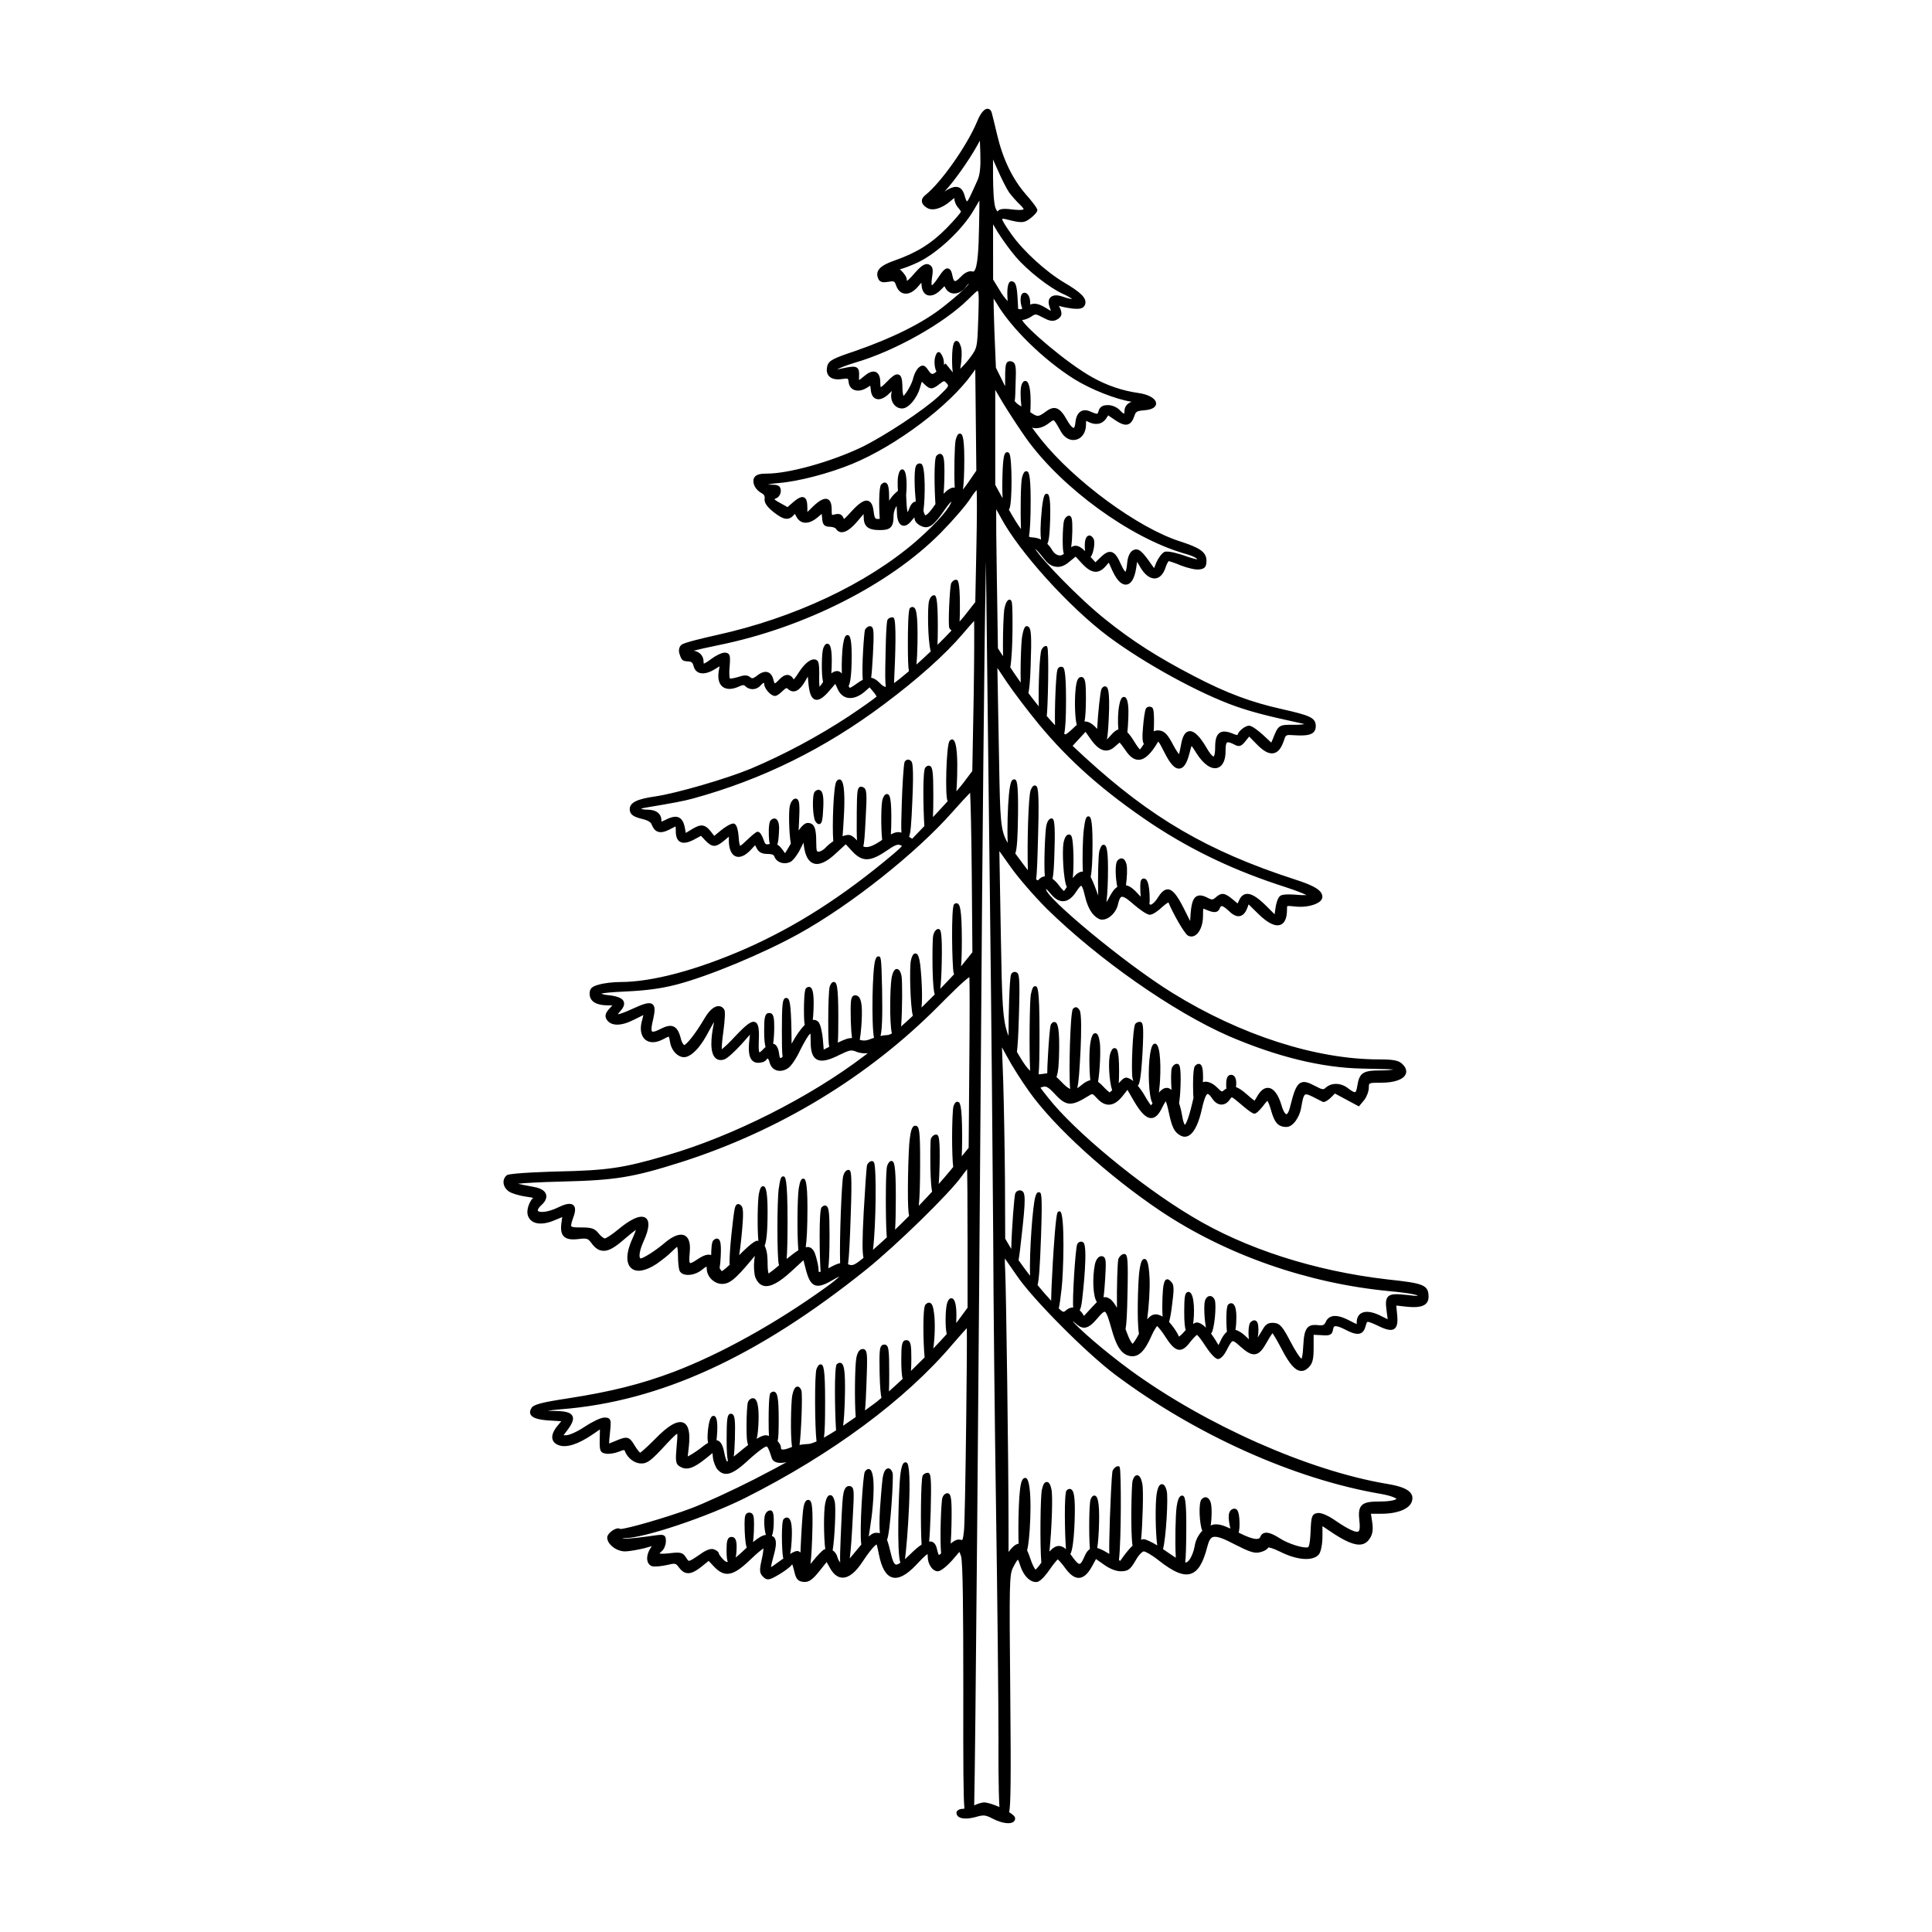 <?xml version="1.0" encoding="UTF-8"?>
<!-- Uploaded to: SVG Repo, www.svgrepo.com, Generator: SVG Repo Mixer Tools -->
<svg fill="#000000" width="800px" height="800px" version="1.1" viewBox="144 144 512 512" xmlns="http://www.w3.org/2000/svg">
 <path d="m362.18 357.93c-0.156 3.594-0.395 4.293-0.977 4.449-0.059 0.016-0.109 0.023-0.168 0.023-0.469 0-0.805-0.527-0.977-0.797-0.676-1.043-0.934-6.934-0.125-7.812l0.023-0.023c0.578-0.543 1.031-0.523 1.328-0.383 0.512 0.23 1.078 0.965 0.895 4.543zm160.4 129.79c0 0.77-0.25 1.391-0.742 1.832-0.875 0.777-2.484 1.012-5.148 0.73l-2.664-0.297 0.242 2.492c0.195 2.106-0.031 3.176-0.766 3.684-0.781 0.539-2 0.316-4.223-0.77-1.137-0.543-2.574-1.188-2.91-1.074-0.172 0.082-0.316 0.562-0.434 1.012-0.266 1.062-0.684 1.699-1.324 1.988-0.832 0.363-1.934 0.141-3.715-0.762-0.648-0.336-2.613-1.371-3.25-1.039-0.07 0.035-0.277 0.137-0.371 0.816-0.25 1.578-1.062 1.656-3.117 1.5l-2.031-0.098v3.332c0 2.941-0.195 4.188-1.305 5.301-0.734 0.734-1.441 1.039-2.258 0.922-1.465-0.227-2.934-1.953-4.914-5.773-1.176-2.254-2.031-3.672-2.422-4.211-0.301 0.379-0.863 1.23-1.578 2.523-0.945 1.691-1.809 2.856-2.961 3.047-1.188 0.207-2.414-0.637-4.004-2.051-0.734-0.66-1.551-1.402-1.953-1.402h-0.051c-0.43 0.086-1.066 1.34-1.688 2.559-0.438 0.875-1.391 2.18-2.215 2.18-0.922 0-2.625-2.394-3.309-3.426-1.012-1.602-1.914-2.715-2.246-2.992-0.23 0.141-0.898 0.754-1.762 1.848-1.133 1.496-1.969 2.121-2.863 2.121-0.023 0-0.051 0-0.074-0.004-1.234-0.047-2.332-1.359-3.598-3.32-1.012-1.598-1.949-2.695-2.293-2.977-0.191 0.223-0.906 1.246-1.535 2.731-1.84 4.172-3.551 5.691-5.801 5.184-2.176-0.516-3.488-2.555-4.84-7.531-0.457-1.605-1.152-4.055-1.676-4.168-0.402-0.082-1.43 1.129-1.934 1.715-1.238 1.457-2.297 2.438-3.426 2.504-0.039 0.004-0.082 0.004-0.117 0.004-0.734 0-1.457-0.379-2.383-1.246-0.277-0.258-0.504-0.414-0.672-0.504 1.34 1.75 8.016 7.664 15.359 13.047 19.98 14.539 47.281 26.633 67.938 30.086 3.715 0.609 5.703 1.426 6.449 2.644 0.352 0.578 0.414 1.25 0.176 1.98-0.586 2-3.769 3.301-8.105 3.301h-2.754l0.328 2.176c0.309 2.051 0.125 3.25-0.656 4.422-0.551 0.84-1.238 1.34-2.106 1.512-1.789 0.348-4.387-0.719-8.605-3.617l-1.809-1.219v2.606c0 2.082-0.359 4.019-0.891 4.82-1.477 1.941-5.773 1.656-10.254-0.609-2.352-1.148-3.031-1.16-3.215-1.152-0.266 0.555-1.309 1.082-2.176 1.254-1.449 0.418-2.934-0.156-6.621-2.031-2.918-1.531-4.934-2.398-5.977-1.941-0.574 0.258-0.977 0.973-1.352 2.414-1.109 4.359-2.445 6.594-4.344 7.238-1.996 0.695-4.613-0.383-8.68-3.598-1.934-1.531-3.488-2.301-3.82-2.301-0.336 0-1.27 0.762-2.188 2.402-1.352 2.289-1.906 2.867-3.906 2.867-1.324 0-3.004-0.672-4.602-1.844l-1.988-1.395-1.098 2.012c-1.078 1.934-2.176 2.902-3.356 2.973-0.047 0.004-0.09 0.004-0.133 0.004-1.152 0-2.332-0.867-3.606-2.637-0.898-1.258-1.633-2.019-1.949-2.266-0.336 0.312-1.16 1.27-2.117 2.672-0.812 1.219-2.359 3.109-3.269 3.289-1.723 0.344-3.664-1.5-4.566-4.348-0.363-1.25-0.562-1.484-0.641-1.527-0.074 0.059-0.434 0.469-1.273 2.121-0.945 1.953-0.996 4.121-0.715 33.121 0.227 23.648 0.105 29.832-0.293 31.68 0.465 0.293 0.867 0.574 1.125 0.82 0.316 0.301 0.457 0.562 0.457 0.836 0 0.406-0.195 0.746-0.555 0.969-0.316 0.188-0.746 0.281-1.27 0.281-1.117 0-2.625-0.422-4.109-1.195-1.934-1.008-2.41-1.059-4.519-0.438-2.09 0.559-3.762 0.527-4.566-0.09-0.344-0.266-0.523-0.625-0.523-1.047 0-0.594 0.77-1.043 1.797-1.043 0.082 0 0.215-0.051 0.312-0.059-0.281-2.996-0.336-10.727-0.297-31.82 0-20.098-0.105-33.77-0.621-35.164l-0.414-1.047-1.918 2.242c-0.996 1.129-2.902 2.906-3.797 2.906-1.402 0-2.68-1.859-2.68-3.906 0-0.359-0.023-0.543-0.051-0.641-0.59 0.258-2.324 2.117-3.09 2.938-2.535 2.66-4.594 3.699-6.242 3.231-1.676-0.488-2.836-2.473-3.551-6.082-0.258-1.281-0.469-2.324-0.625-2.676-0.133 0.09-0.328 0.262-0.516 0.414-0.621 0.559-2 2.363-3.078 4.004-1.879 2.922-3.688 4.402-5.375 4.402h-0.117c-1.301-0.055-2.43-0.977-3.367-2.746l-0.777-1.387-1.867 2.336c-1.824 2.289-2.805 3.062-4.258 2.926-1.602-0.145-2.035-0.891-2.516-3.047-0.121-0.488-0.324-1.266-0.473-1.613-0.051 0.055-0.117 0.125-0.211 0.23-0.48 0.625-2.137 1.789-3.445 2.559-2.371 1.375-2.996 1.582-4.07 0.516-1.027-1.027-0.977-1.844-0.352-4.641 0.289-1.27 0.43-2.324 0.465-2.898-0.594 0.398-1.785 1.344-3.402 2.91-2.856 2.75-4.609 3.84-6.203 3.84-0.031 0-0.059-0.004-0.09-0.004-1.152-0.031-2.231-0.637-3.488-1.977l-1.355-1.445-1.832 1.48c-1.77 1.379-2.856 1.898-3.918 1.754-0.754-0.102-1.43-0.57-2.117-1.484-0.855-1.16-0.91-1.195-3.281-0.645-1.375 0.312-3.219 0.516-3.941 0.277-0.535-0.211-0.918-0.641-1.094-1.219-0.316-1.023 0.016-2.43 0.863-3.68l0.246-0.395-1.977 0.559c-1.699 0.406-4.051 0.836-5.106 0.836-2.297 0-4.727-1.891-4.727-3.672 0-0.887 1.266-1.898 2.144-2.262 0.672-0.281 1.062-0.172 1.289-0.012 0.02 0.004 0.047 0.004 0.074 0.004 1.598 0 12.223-3.023 18.75-5.481 3.496-1.32 10.969-4.75 16.652-7.652 4.387-2.258 7.031-3.68 8.621-4.57-1.273 0.289-2.344 0.25-3.043-0.102-0.441-0.223-0.746-0.57-0.883-1.008-0.414-1.273-0.926-2.867-1.301-3.023-0.141-0.086-0.48 0.105-0.746 0.246-0.684 0.367-2.715 1.984-4.648 3.793-2.488 2.254-4.074 3.188-5.402 3.188-0.059 0-0.109 0-0.168-0.004-0.777-0.047-1.473-0.422-2.109-1.16-0.535-0.605-1.098-2.062-1.223-3.18l-0.105-1.16-1.676 1.352c-3.269 2.644-5.031 3.254-6.769 2.328-1.414-0.746-1.395-1.527-1.059-5.535 0.133-1.465 0.262-2.84 0.152-3.281-0.559 0.266-2.141 1.965-4.106 4.082l-0.176 0.195c-2.644 2.766-3.785 3.727-5.336 3.602-1.77 0-3.68-1.527-4.332-3.473-0.055-0.074-0.281-0.176-1.438 0.332-1.078 0.438-2.629 0.695-3.473 0.555-1.684-0.242-1.734-0.957-1.672-3.977l0.047-2.449-1.914 1.316c-3.863 2.629-6.988 3.637-9.023 2.856-1.117-0.418-1.508-1.094-1.633-1.586-0.262-1.004 0.223-2.242 1.445-3.688l0.887-1.074-2.918-0.176c-3.117-0.176-4.727-0.672-5.211-1.598-0.258-0.504-0.176-1.082 0.23-1.734 0.562-0.926 2.742-1.496 9.688-2.551 11.465-1.785 19.305-3.75 27.973-7.008 12.398-4.707 27.094-12.863 40.316-22.379 1.953-1.402 3.059-2.348 3.652-2.926-0.414 0.188-1.012 0.5-1.867 0.992-1.961 1.152-3.516 1.809-4.699 1.324-1.23-0.52-1.859-2.141-2.469-4.594l-0.52-2.016-3.074 2.832c-3.336 3.098-5.707 4.348-7.418 3.965-0.992-0.227-1.762-1.008-2.277-2.316-0.324-0.992-0.438-3.004-0.258-4.5l0.145-1.145-0.938 1.133c-4.168 5.012-5.758 6.312-7.727 6.312-2.137 0-4.086-1.949-4.086-4.086 0-0.273-0.02-0.43-0.035-0.52-0.188 0.082-0.578 0.324-1.395 0.988-1.309 1.012-3.164 1.465-4.465 1.117-0.664-0.176-1.129-0.543-1.34-1.062-0.215-0.656-0.383-2.457-0.383-3.981 0-1.094-0.109-1.898-0.211-2.297-0.258 0.188-0.734 0.59-1.414 1.27-0.801 0.867-2.68 2.309-4.047 3.269-2.891 1.91-5.332 2.332-6.688 1.148-1.535-1.324-1.391-4.277 0.395-8.09 0.43-0.934 0.68-1.629 0.812-2.086-0.605 0.438-1.719 1.305-3.094 2.504-2.648 2.309-4.309 3.238-5.82 3.027-0.996-0.105-1.875-0.699-2.75-1.867-1.023-1.387-1.203-1.516-3.562-1.223-1.961 0.23-3.164 0.016-3.875-0.711-0.691-0.711-0.875-1.84-0.613-3.672l0.191-1.441-2.09 0.867c-2.156 0.91-4.062 1.09-5.375 0.52-0.766-0.332-1.324-0.934-1.605-1.715-0.387-1.043-0.012-2.5 0.434-3.426 0.176-0.367 0.492-0.934 0.938-1.34-0.363-0.086-0.898-0.176-1.641-0.281-1.824-0.238-3.934-0.852-4.707-1.359-0.891-0.57-1.457-1.465-1.508-2.398-0.047-0.777 0.273-1.477 0.887-1.969 0.922-0.656 13.16-0.973 13.285-0.977 13.438-0.293 17.504-0.891 28.996-4.258 17.426-5.031 38.016-15.395 52.461-26.406 0.191-0.141 0.555-0.414 0.91-0.691-0.961 0.125-2.242-0.031-3.102-0.414-1.246-0.492-1.637-0.484-4.301 0.816-3.133 1.594-4.984 1.945-6.195 1.211-1.066-0.656-1.547-2.09-1.547-4.664 0-0.57 0-1.652-0.074-2.156-0.035 0.031-0.074 0.059-0.117 0.102-0.359 0.281-1.352 1.84-2.586 4.309-0.871 1.91-2.344 4.238-3.269 4.805-1.043 0.68-2.207 0.852-3.144 0.484-0.848-0.332-1.445-1.059-1.691-2.039-0.195-0.828-0.457-1.031-0.52-1.043-0.031 0-0.168 0.059-0.363 0.359-0.301 0.492-1.324 0.789-2.137 0.789-0.695 0-1.25-0.238-1.664-0.699-0.797-0.898-1.004-2.641-0.664-5.492l0.137-1.281-2.215 2.508c-1.367 1.5-3.707 3.812-4.613 4.066-1.133 0.371-1.848 0.031-2.262-0.332-1.617-1.426-1.211-5.512-0.578-8.688 0.055-0.352 0.105-0.66 0.141-0.926-0.324 0.559-0.734 1.293-1.234 2.223-2.066 4.016-4.031 6.309-5.984 7.008-0.676 0.223-1.41 0.133-2.133-0.289-1.133-0.656-2-1.984-2.277-3.457l-0.023-0.16c-0.109-0.641-0.227-1.305-0.344-1.414h-0.012c-0.172 0-0.852 0.359-1.57 0.734-1.883 0.973-3.535 0.969-4.637 0.047-1.219-1.027-1.512-3.027-0.781-5.344 0.133-0.5 0.223-0.887 0.281-1.168-0.621 0.297-1.672 0.828-2.516 1.246-3.426 1.742-6.051 1.723-7.203-0.039-0.676-1.098-0.191-1.961 0.871-3.074l0.645-0.707h-1.137c-4.055 0-4.906-1.676-4.906-3.09 0-1.512 0.789-1.969 2.57-2.43 1.211-0.363 3.707-0.66 5.562-0.66 8.398 0 20.172-3.129 33.152-8.805 13.406-5.914 25.824-13.859 39.082-25.008 1.078-0.922 2.301-1.969 2.394-2.281-0.023 0-0.086-0.035-0.414-0.176-0.68-0.312-1.371-0.102-3.836 1.602-4.231 2.863-6.324 2.848-8.996-0.062l-1.629-1.777-2.602 2.394c-2.434 2.301-4.457 3.223-5.953 2.672-1.328-0.465-2.18-1.988-2.527-4.523l-0.117-0.969-0.734 1.461c-0.676 1.473-1.906 3.148-2.629 3.582-0.906 0.48-1.98 0.535-2.867 0.16-0.734-0.309-1.266-0.848-1.484-1.527-0.105-0.316-0.398-0.68-1.789-0.68-1.531 0-2.379-0.449-2.922-1.543l-0.406-0.77-1.203 1.289c-1.445 1.516-2.848 2.106-3.953 1.656-1.164-0.469-1.805-1.996-1.805-4.309v-0.902l-1.074 0.902c-2.383 2.012-3.305 2.019-5.18 0.082l-1.117-1.211-1.98 1.062c-1.617 0.828-2.812 0.992-3.621 0.492-0.734-0.449-1.09-1.371-1.09-2.828 0-0.43 0-1.078-0.082-1.211-0.109 0.039-0.938 0.469-1.656 0.852-1.32 0.656-2.281 0.816-3.074 0.516-0.672-0.262-1.176-0.852-1.547-1.805-0.156-0.469-0.598-1.117-2.719-1.594-1.797-0.453-2.941-0.977-3.102-2.203-0.316-2.242 2.359-3.09 6.769-3.727 5.57-0.816 18.824-4.664 25.316-7.356 8.816-3.727 17.766-8.516 25.871-13.84 3.941-2.625 6.769-4.66 7.457-5.273-0.156-0.297-0.504-0.848-0.977-1.367l-0.887-1.066-1.465 1.281c-1.562 1.281-3.164 1.777-4.508 1.457-1.125-0.281-1.996-1.102-2.539-2.383l-0.578-1.281-1.707 1.984c-1.594 1.82-2.711 2.473-3.656 2.188-0.984-0.324-1.531-1.672-1.77-4.375l-0.16-1.734-0.691 1.215c-0.988 1.699-1.934 2.586-2.883 2.707-0.625 0.07-1.246-0.16-1.812-0.734-0.121-0.125-0.336-0.312-1.234 0.586-0.227 0.23-1.402 1.367-2.074 1.367-1.176 0-2.856-2.035-2.856-3.148 0-0.227-0.051-0.324-0.066-0.336h-0.004c-0.051 0-0.383 0.098-0.887 0.691-0.5 0.598-1.23 0.957-2.004 0.992-0.047 0.004-0.086 0.004-0.121 0.004-0.73 0-1.426-0.289-1.934-0.797-0.297-0.297-0.551-0.43-1.656 0.09-1.797 0.828-3.324 0.852-4.324 0.09-0.699-0.527-1.449-1.688-1.059-4.141l0.23-1.301-1.25 0.766c-1.691 1.039-3.164 1.352-4.242 0.918-0.715-0.297-1.199-0.91-1.414-1.785-0.18-0.789-0.535-1.137-1.223-1.18-1.77-0.07-1.945-0.301-2.516-2.07-0.293-0.898-0.047-1.918 0.574-2.379 0.586-0.516 5.859-1.797 9.25-2.539 20.555-4.516 39.852-13.586 52.941-24.914 6.293-5.527 9.09-9.25 9.301-10.473-0.316 0.273-0.875 0.867-1.602 1.934-2.887 4.223-4.309 5.562-6.418 4.543-0.977-0.414-1.727-1.27-1.727-1.988 0-0.121-0.004-0.215-0.016-0.289-0.152 0.121-0.422 0.387-0.871 0.969-1.074 1.305-1.891 1.344-2.402 1.164-0.918-0.328-1.395-1.617-1.395-3.723-0.043-0.449-0.059-1.031-0.082-1.457 0 0.004-0.004 0.004-0.004 0.012-0.434 0.594-0.797 1.734-0.797 2.488 0 3.102-0.742 3.906-3.617 3.906-3.188 0-4.312-0.945-4.312-3.613l-0.02-0.637-1.586 1.863c-1.691 1.984-3.062 2.953-4.188 2.953-0.055 0-0.105 0-0.156-0.004-0.406-0.035-0.988-0.227-1.426-0.953-0.105-0.156-0.797-0.488-1.547-0.488-1.652 0-1.977-0.695-2.09-2.352l-0.102-1.062-1.152 0.969c-1.305 1.09-2.574 1.531-3.656 1.324-0.832-0.172-1.508-0.742-1.961-1.648-0.188-0.363-0.301-0.555-0.367-0.656-0.059 0.059-0.141 0.152-0.277 0.324-1.508 1.727-3.062 1.023-5.441-0.867-1.742-1.41-2.418-2.465-2.277-3.516 0.09-0.59-0.168-1.094-0.691-1.352-1.742-0.941-2.641-2.625-2.16-4.016 0.465-1.039 1.723-1.238 3.473-1.238 5.762 0 17.004-3.133 25.055-6.988 6.098-2.961 16.418-9.777 20.449-13.516 2.785-2.672 2.75-2.715 2.141-3.41-0.691-0.77-0.695-0.754-1.844 0.117-2.004 1.605-2.602 1.586-4.231-0.039-0.188-0.188-0.395-0.395-0.527-0.508-0.117 0.273-0.289 0.867-0.469 1.535-0.699 2.57-2.938 5.551-4.769 5.551-0.84 0-1.602-0.379-2.156-1.074-0.672-0.848-0.906-2.051-0.629-3.234l0.082-0.332-0.609 0.586c-1.32 1.32-2.609 1.867-3.578 1.5-0.559-0.203-1.258-0.777-1.406-2.371-0.031-0.332-0.082-0.855-0.141-1.109-0.188 0.09-0.5 0.297-0.742 0.453-1.281 0.848-2.629 1.074-3.652 0.605-0.734-0.344-1.211-1.027-1.32-1.93-0.039-0.297-0.105-0.84-0.246-0.945-0.191-0.152-1.066-0.02-1.582 0.055-1.996 0.289-2.949-0.297-3.41-0.805-0.387-0.434-0.777-1.238-0.434-2.621 0.352-1.5 1.676-2.09 7.211-3.949 9.965-3.445 18.02-7.453 23.297-11.594 5.254-4.144 6.731-5.769 7.055-6.394-0.207 0.152-0.508 0.438-0.836 0.918-0.801 1.117-1.934 1.762-3.059 1.762-0.051 0-0.102 0-0.152-0.004-0.91-0.047-1.664-0.52-2.125-1.32-0.105-0.195-0.281-0.535-0.359-0.594-0.059 0.066-0.59 0.594-0.977 0.984-1.238 1.238-2.523 1.719-3.527 1.371-0.863-0.312-1.395-1.188-1.523-2.469l-0.074-0.82-0.828 0.953c-1.164 1.414-2.523 2.137-3.699 1.91-0.941-0.156-1.688-0.863-2.106-1.988-0.449-1.281-0.488-1.387-2.082-1.117-1.305 0.203-2.336 0.273-2.785-0.996-0.262-0.691-0.262-1.309 0.004-1.879 0.484-1.027 1.824-1.867 4.492-2.801 5.812-2.055 9.656-4.457 13.707-8.559 2.254-2.316 3.684-4.051 3.809-4.352-0.016-0.035-0.273-0.551-0.762-1.043-0.578-0.66-1.008-1.691-1.008-2.422v-0.156c-0.289 0.203-0.715 0.555-1.074 0.855-2.301 1.984-4.805 2.664-6.223 1.727-0.82-0.5-1.266-1.078-1.305-1.715-0.039-0.586 0.277-1.145 0.926-1.652 4.144-3.285 11.055-13.105 13.688-19.441 0.414-1.039 1.508-3.422 2.781-3.422 0.016 0 0.031 0 0.051 0.004 0.289 0.012 0.805 0.168 1.066 1.059 0.117 0.402 0.754 2.961 1.414 5.769 1.508 6.449 4.074 11.785 7.629 15.852 1.145 1.305 3.043 3.578 3.043 4.168 0 0.641-1.223 1.688-1.754 2.109-1.75 1.367-2.418 1.387-6.551 0.316-0.816-0.188-0.992-0.105-1.012-0.098-0.066 0.316 0.762 1.723 2.488 4.133 3.098 4.398 9.113 9.883 13.98 12.766 4.09 2.422 6.172 4.086 5.465 5.883-0.441 1.059-1.473 1.16-3.336 0.988-0.629-0.086-2.629-0.367-3.586-0.746 0.016 0.031 0.031 0.055 0.047 0.086 0.867 1.676 1.027 2.746-0.598 3.602-1.102 0.625-2.227 0.227-3.715-0.59-1.906-1.023-2.004-0.938-2.973-0.262-0.672 0.449-1.703 0.898-2.488 0.953 0.906 1.988 11.965 11.531 18.672 15.211 3.82 2.133 7.871 3.512 12.035 4.106 2.863 0.379 4.836 1.547 4.793 2.836-0.016 0.469-0.348 1.57-3.129 1.758-2.055 0.172-2.262 0.371-2.641 1.562-0.441 1.266-0.957 1.93-1.672 2.168-0.836 0.277-1.855-0.066-3.465-1.164l-1.789-1.211-0.559 0.852c-1.082 1.551-2.848 1.844-4.867 0.797-0.203-0.117-0.324-0.18-0.406-0.215-0.047 0.262-0.047 0.785-0.047 0.984 0 2.035-1.02 3.617-2.594 4.019-1.523 0.395-3.109-0.441-4.062-2.156l-0.074-0.137c-0.918-1.652-1.527-2.75-1.875-2.82-0.172-0.082-0.707 0.332-1.238 0.746-1.527 1.188-3.215 1.598-4.457 1.168 0.539 0.75 1.32 1.785 2.367 3.113 8.867 11.09 25.719 23.469 36.809 27.023 4.973 1.621 7.047 2.695 7.047 5.125 0 1.637-0.453 2.188-1.93 2.328-0.957 0.152-3.188-0.422-4.777-1.027-1.492-0.637-2.871-1.09-3.309-1.18-0.191 0.211-0.57 0.867-0.836 1.719-0.574 1.742-1.547 2.762-2.731 2.871-1.43 0.082-2.856-1.004-4.082-3.199l-0.715-1.203-0.215 1.461c-0.516 3.543-1.672 4.438-2.559 4.57-0.91 0.125-2.254-0.398-3.75-3.629l-0.992-2.18-0.77 0.883c-0.871 1.012-1.734 1.516-2.637 1.535h-0.051c-1.102 0-2.238-0.695-3.668-2.227l-1.648-1.793-1.602 1.309c-1.188 1.031-2.379 1.559-3.562 1.379-1.113-0.105-2.121-0.734-3.004-1.859-0.586-0.75-1.797-2.312-2.59-2.918 1.637 2.711 11.34 12.887 18.582 18.688 7.109 5.723 13.961 10.102 23.645 15.121 8.539 4.449 15.047 6.883 23.207 8.695 7.379 1.672 8.961 2.246 8.961 4.539 0 0.699-0.203 1.23-0.621 1.621-0.766 0.727-2.18 0.941-5.078 0.762-2.203-0.156-2.242-0.137-2.695 1.266-0.676 2.082-1.559 3.219-2.699 3.481-1.289 0.293-2.734-0.48-4.621-2.422l-1.93-1.977-0.906 1.125c-1.125 1.426-1.691 1.738-3.043 0.992-0.996-0.52-1.641-0.699-1.906-0.543-0.406 0.25-0.406 1.719-0.406 2.203 0 3.387-1.34 4.289-2.141 4.516-1.605 0.5-3.684-0.926-5.492-3.742-0.535-0.898-1.043-1.637-1.375-2.074-0.141 0.418-0.344 1.082-0.551 1.941-0.676 2.656-1.5 3.945-2.613 4.066-1.27 0.172-2.527-1.254-4.09-4.383-0.438-0.867-1.215-2.418-1.578-2.777-0.035 0.047-0.086 0.109-0.145 0.23-1.844 3.102-3.441 4.57-5.023 4.609h-0.066c-1.195 0-2.312-0.812-3.422-2.484-0.797-1.164-1.328-1.832-1.57-2.082-0.18 0.137-0.676 0.52-1.258 1.055-0.84 0.785-1.773 1.145-2.606 1.043-1.234-0.121-2.484-1.102-3.812-2.992l-1.371-1.945-3.422 3.707 3.129 2.918c17.672 16.219 32.777 25.02 55.715 32.465 5.356 1.703 7.34 2.961 7.34 4.648 0 0.289-0.105 0.727-0.605 1.164-1.184 1.062-4.012 1.672-6.457 1.395-1.062-0.117-2.082-0.223-2.227-0.09-0.082 0.066-0.082 0.586-0.082 0.867 0 2.207-0.559 3.562-1.672 4.031-1.402 0.57-3.41-0.379-5.953-2.887l-2.543-2.5-0.344 0.934c-0.492 1.281-1.129 1.984-1.945 2.16-0.863 0.188-1.805-0.242-2.891-1.293-1.25-1.203-1.797-1.391-2.035-1.34-0.195 0.047-0.352 0.348-0.449 0.594-0.168 0.434-0.418 0.727-0.766 0.871-0.621 0.262-1.496 0.09-3.238-0.68-0.242-0.098-0.332-0.09-0.332-0.086-0.086 0.156-0.086 1.371-0.086 1.895 0 2.371-0.852 4.453-2.117 5.184-0.613 0.359-1.289 0.359-1.906 0.012-0.992-0.637-3.91-5.801-5.141-8.77-0.25 0.105-0.777 0.434-1.656 1.219-0.988 0.941-2.453 2.047-3.289 2.047-0.867 0-3.094-1.727-4.277-2.746-1.078-0.957-2.363-2.019-3.047-2.019-0.059 0-0.109 0.004-0.168 0.023-0.363 0.117-0.68 0.805-0.961 2.106-0.363 1.562-1.578 3.062-2.961 3.672-0.801 0.344-1.562 0.348-2.156 0.016-1.676-0.867-2.867-2.836-3.621-6.027-0.543-2.418-0.883-2.68-0.969-2.707 0.004 0.004-0.238-0.117-1.254 1.441-1.047 1.668-2.191 2.562-3.402 2.648-1.113 0.082-2.223-0.523-3.293-1.785-0.746-0.906-1.152-1.305-1.367-1.477-0.004 0.035-0.004 0.082-0.004 0.125 0 2.203 20.676 19.527 33.469 27.441 18.113 11.199 38.074 17.625 54.773 17.625 3.715 0 5.133 0.262 6.051 1.113 1.273 1.152 1.258 2.133 1.023 2.742-0.559 1.457-3.008 2.324-6.551 2.324-3.238 0-3.238 0-3.238 1.25 0 1.098-0.609 2.551-1.203 3.32l-1.422 1.707-6.359-3.414-1.047 1.047c-0.348 0.352-1.598 1.461-2.223 1.137l-0.258-0.125c-0.465-0.23-1.406-0.711-2.394-1.219-0.801-0.406-1.613-0.746-1.953-0.57-0.492 0.25-0.77 1.738-1.02 3.234-0.348 2.523-2.121 5.356-3.961 5.356-2.348 0-3.195-1.41-4.004-4.191-0.363-1.352-0.785-2.344-1.02-2.742-0.207 0.203-0.691 0.711-1.23 1.465-1.047 1.301-1.793 1.949-2.242 1.949-0.719 0-3.285-2.258-3.578-2.516-1.25-1.059-2.137-1.809-2.414-1.809-0.004 0-0.012 0-0.016 0.004-0.102 0.012-0.344 0.363-0.484 0.555-0.59 0.871-1.371 1.355-2.203 1.355h-0.012c-0.906-0.004-1.777-0.57-2.457-1.598-0.777-1.195-1.152-1.219-1.211-1.223-0.258 0.051-0.789 0.641-1.547 4.066-0.609 2.742-1.734 6.191-3.613 7.062-0.645 0.301-1.355 0.273-2.019-0.09-1.762-0.945-2.309-2.344-3.16-6.34-0.25-1.285-0.555-2.266-0.754-2.754-0.227 0.297-0.559 0.832-0.91 1.566-0.902 1.918-1.82 2.836-2.883 2.883h-0.09c-1.355 0-2.742-1.387-4.625-4.609l-1.656-2.871-1.281 1.637c-1.211 1.508-2.371 2.258-3.562 2.297-0.035 0.004-0.07 0.004-0.105 0.004-1.055 0-2.07-0.555-3.117-1.691-1.203-1.305-1.203-1.305-2.172-0.684-4.715 2.934-5.996 2.848-9.195-0.66-1.676-1.797-2.207-1.895-3.004-1.684-0.203 0.055-0.527 0.137-0.605 0.195 0.059 0.203 1.008 1.391 2.012 2.656 6.957 8.883 24.391 23.293 38.074 31.469 14.113 8.531 32.496 14.461 51.781 16.691 9.602 1.039 10.977 1.402 10.977 4.668zm-103.38-151.91c-2.777-3.371-6.519-8.297-8.344-10.988l-2.539-3.812 0.457 24.945c0.273 15.211 0.332 18.219 2.281 21.402-0.172-3.769 0.004-9.477 0.309-12.664 0.332-3.57 0.805-3.891 1.031-4.051 0.168-0.109 0.367-0.137 0.539-0.098 0.473 0.203 0.945 0.406 0.855 9.113-0.086 6.231-0.246 9.199-0.719 10.535l0.637 0.852c0.934 1.273 1.859 2.523 2.691 3.578-0.223-6.731 0.117-19.793 0.746-21.234 0.281-0.656 0.621-1.336 1.195-1.215 0.711 0.152 1.098 0.812 0.785 12.531-0.191 7.062-0.289 10.574-0.551 12.332 0.191 0.145 0.359 0.25 0.48 0.25 0.023 0 0.086-0.004 0.203-0.156 0.484-0.555 1.043-0.832 1.637-0.898-0.309-3.566 0.102-12.07 0.383-13.387 0.176-0.902 0.648-1.949 1.379-1.949h0.191l0.195 0.168c0.168 0.172 0.676 0.699 0.414 8.152-0.102 4.312-0.262 6.519-0.523 7.688 0.488 0.359 0.984 0.812 1.484 1.449 0.641 0.875 1.223 1.516 1.527 1.785 0.168-0.191 0.449-0.574 0.781-1.062-0.922-1.762-1.27-9.461-0.891-11.648v-0.004c0.121-0.664 0.422-1.828 1.066-2.176 0.211-0.105 0.449-0.121 0.676-0.035 0.309 0.105 0.441 0.488 0.535 0.891 0.379 1.586 0.535 7.18 0.191 10.602 0.84-1.074 1.676-1.664 2.504-1.727 0.059-0.004 0.117 0.031 0.172 0.031-0.188-3.422-0.039-8.781 0.246-11.254h0.004c0.344-2.848 0.664-3.406 1.18-3.406h0.051c0.43 0.023 1.074 0.066 1.074 7.094 0 4.84-0.191 7.496-0.488 8.969 0.625 1.125 1.598 3.797 1.809 4.41 0.059 0.188 0.121 0.352 0.18 0.527-0.133-4.543 0.031-10.742 0.301-11.793v-0.012c0.309-1.055 0.648-1.785 1.215-1.664 0.402 0.059 1.082 0.152 1.082 6.184 0 3.141-0.102 6.578-0.418 9.039 0.215-0.348 0.434-0.695 0.676-1.164 0.789-1.512 1.406-2.398 2.203-2.887-0.48-2.332-0.699-6.281 0.117-7.07 0.406-0.414 0.832-0.59 1.23-0.469 0.656 0.172 0.945 0.969 1.102 1.559 0.242 0.977 0.141 3.578-0.156 5.543 1.059 0.172 1.98 0.926 3.512 2.586 0.145 0.168 0.277 0.289 0.418 0.438-0.039-0.344-0.07-0.727-0.098-1.164v-0.004c-0.105-2.402-0.02-3.16 0.43-3.5 0.145-0.109 0.383-0.227 0.742-0.109 0.281 0.105 1.055 0.398 1.254 4.039 0.059 1.371 0.051 2.172-0.051 2.699 0.16 0.09 0.293 0.152 0.359 0.152 0.277 0 1.145-0.637 1.895-1.891 0.691-1.082 1.527-2.168 2.606-2.168h0.086c1.223 0.07 2.383 1.473 4.258 5.188l1.598 3.195 0.066-0.969c0.191-3.508 0.641-5.023 1.652-5.586 0.957-0.535 2.207 0 3.289 0.594 0.766 0.371 1.082 0.336 1.699-0.23 1.672-1.527 2.535-1.23 4.644 0.516l1.238 1.027 0.398-0.867c0.441-0.953 1.043-1.508 1.793-1.641 1.23-0.25 2.887 0.699 5.266 3.031l2.344 2.348 0.23-1.617c0.125-0.996 0.551-2.832 1.32-3.305 0.785-0.57 4.012-0.277 4.383-0.246 1.117 0.109 1.988 0.105 2.543 0.082-0.945-0.457-2.84-1.219-5.598-2.121-13.195-4.223-24.363-9.492-35.141-16.574-12.781-8.539-22.133-16.77-30.324-26.707zm-9.949-54.617c-0.488-0.918-0.922-1.672-1.254-2.227-0.023 2.606 0.023 8.961 0.172 17.766l0.293 19.09 1.352 2.082c-0.016-0.828-0.023-1.77-0.023-2.941 0-3.812 0.16-8.16 0.352-9.496l0.004-0.023c0.23-1.152 0.66-2.527 1.379-2.527 0.5 0 0.598 0.59 0.648 0.875 0.23 1.344 0.312 12.832-0.438 17.062 0.883 1.355 1.809 2.699 2.762 4.031-0.02-0.742-0.031-1.594-0.031-2.656 0-3.664 0.18-7.707 0.352-9.195l0.004-0.016c0.488-3.074 0.992-3.074 1.266-3.074 0.223 0 0.418 0.09 0.574 0.25 0.578 0.605 0.77 2.188 0.465 10.402-0.133 4.019-0.352 6.035-0.59 7.078 0.938 1.246 1.848 2.414 2.746 3.523-0.137-5.074 0.211-14.078 0.754-15.055 0.156-0.281 0.578-0.938 1.094-0.938h0.242l0.152 0.211c0.555 0.82 0.141 17.41-0.141 18.309 0.812 0.945 1.551 1.777 2.211 2.484-0.141-4.5 0.238-13.492 0.621-14.707 0.102-0.332 0.309-0.59 0.59-0.719 0.266-0.117 0.57-0.109 0.863 0.031 0.266 0.168 0.84 0.535 0.84 8.762 0 4.559-0.16 7.523-0.484 8.863 0.105 0.059 0.266 0.195 0.332 0.203 0.18-0.047 1.031-0.648 2.012-1.621 0.344-0.359 0.672-0.645 0.984-0.891-0.492-1.91-0.594-6.254-0.352-8.957 0.207-2.672 0.645-3.758 1.508-3.758 1.16 0 1.273 1.602 1.273 5.551 0 3.148-0.145 5.059-0.371 6.266 0.082-0.004 0.168-0.031 0.246-0.031 0.977 0.047 1.941 0.676 3.102 1.965 0.207-4.144 0.832-10.055 1.16-10.605v-0.004c0.336-0.551 0.711-0.754 1.078-0.645 0.441 0.137 1.258 0.387 0.82 8.758-0.125 2.594-0.273 4.242-0.465 5.332l1.199-1.324c0.492-0.555 1.125-1.16 1.844-1.391-0.215-1.934-0.137-4.629 0.215-6.418 0.215-1.082 0.527-2.18 1.23-2.18 0.031 0 0.055 0 0.086 0.004 1.133 0.133 1.176 3.32 1.102 5.211-0.066 1.949-0.152 3.258-0.266 4.16 0.551 0.539 1.137 1.344 1.844 2.492 0.664 1.102 1.211 1.797 1.48 2.082 0.203-0.223 0.594-0.777 1.047-1.48-0.367-0.598-0.488-1.777-0.207-4.625 0.125-1.637 0.453-4.246 0.762-4.762 0.297-0.484 0.945-0.621 1.531-0.348 0.309 0.191 0.434 0.551 0.52 1.344 0.109 1.031 0.121 3.152 0.004 5.062 0.434-0.223 0.891-0.324 1.508-0.238 1.484 0.145 2.371 1.367 3.68 3.875 0.625 1.176 1.168 1.984 1.516 2.41 0.145-0.57 0.352-1.457 0.508-2.332 0.367-2.328 1.059-3.559 2.106-3.754 0.098-0.016 0.188-0.023 0.289-0.023 1.23 0 2.68 1.461 4.422 4.449 1.289 2.231 1.82 2.273 1.848 2.273 0 0 0.406-0.23 0.406-2.453 0-2.082 0.367-3.254 1.195-3.82 0.75-0.516 1.832-0.453 3.41 0.172 0.586 0.281 1.055 0.395 1.293 0.418 0.297-1.117 2.09-2.492 3.109-2.492 0.805 0 2.742 1.582 3.758 2.519l2.109 1.965 0.449-1.047c1.414-3.629 1.586-3.715 5.578-3.672 1.461 0.016 2.273-0.082 2.746-0.18-0.141-0.047-0.328-0.102-0.57-0.152-9.035-1.945-13.121-3.004-17.504-4.523-9.637-3.371-24.223-11.355-33.922-18.574-10.352-7.762-23.637-22.449-28.426-31.457zm6.82-20.852c-1.879-2.664-4.699-6.961-6.289-9.578l-2.031-3.441v25.172l1.941 3.547c-0.074-1.367-0.105-3.231-0.031-5.953v-0.004c0.141-5.199 0.516-5.875 0.918-6.141 0.16-0.117 0.371-0.145 0.574-0.07 0.145 0.047 0.281 0.172 0.371 0.379 0.73 1.582 0.727 12.848 0 14.52-0.023 0.066-0.102 0.188-0.16 0.297 1.301 2.309 2.344 3.981 3.211 5.133-0.191-4.848-0.074-12.293 0.262-13.621v-0.016c0.297-1.039 0.586-1.688 1.102-1.688 0.031 0 0.066 0.004 0.098 0.004 0.465 0.066 1.098 0.152 1.098 7.664 0 5.062-0.176 7.949-0.441 9.664 0.246 0.117 0.484 0.191 0.711 0.195 0.941 0.023 1.738 0.242 2.481 0.578-0.188-1.188-0.246-3.488 0.223-8.191v-0.004c0.395-3.523 0.762-3.926 1.23-3.926 0.02 0 0.047 0 0.07 0.004 0.398 0.023 1.066 0.074 0.898 6.672-0.121 4.473-0.402 5.992-0.762 6.57 0.438 0.438 0.852 0.941 1.223 1.57 0.523 0.91 1.25 1.461 1.996 1.523 0.047 0.004 0.09 0.004 0.125 0.004 0.379 0 0.719-0.176 1.043-0.438-0.223-0.586-0.309-1.641-0.309-3.668 0-2.246 0.168-4.57 0.371-5.18 0.203-0.605 0.73-1.25 1.309-1.25 0.586 0 0.719 0.766 0.766 1.059 0.172 0.988 0.18 4.75-0.203 7.289 0.359-0.215 0.73-0.379 1.133-0.387h0.035c0.832 0 1.641 0.551 2.527 1.422-0.074-0.594-0.09-1.176-0.09-1.371 0-1.125 0.172-2.508 1.008-2.734 0.312-0.102 0.812-0.023 1.301 0.805 0.57 0.891-0.055 4.156-0.766 4.848l1.281 1.41 1.422-1.371c0.766-0.734 1.586-1.387 2.445-1.387 0.105 0 0.215 0.012 0.324 0.035 1.047 0.211 1.789 1.48 2.59 3.309 0.805 1.789 1.188 1.926 1.203 1.93-0.039-0.016 0.273-0.297 0.441-2.371 0.133-1.562 0.672-2.785 1.441-3.269 1.562-0.887 2.551 0.23 5.18 3.984l0.508 0.684 0.574-1.465c0.52-1.152 1.465-2.508 2.172-2.828 1.055-0.406 4.414 0.695 5.078 0.922 1.77 0.656 3.109 0.992 3.621 1.059-0.109-0.238-0.754-0.828-3.594-1.594-14.309-4.219-32.191-17.238-41.629-30.305zm-7.984-36.008c-0.289-0.469-0.551-0.887-0.77-1.215-0.012 2.031 0.137 6.445 0.207 8.586l0.402 9.742 2.191 4.422c0.09 0.18 0.176 0.316 0.266 0.488-0.004-0.344-0.016-0.656-0.016-1.055 0-3.875 0.074-4.906 0.625-5.367 0.312-0.25 0.68-0.238 0.961-0.176 1.352 0.277 1.367 1.547 1.188 5.918-0.051 2.402-0.102 3.793-0.23 4.629 0.352 0.406 0.672 0.734 0.898 0.875 0.25 0.141 0.578 0.352 0.875 0.539-0.266-2.137-0.328-4.758 0.047-5.758v-0.012c0.109-0.277 0.438-1.125 1.117-0.988 1.113 0.211 1.281 3.492 1.281 5.43 0 1.328-0.039 2.172-0.102 2.836 0.004 0 0.012 0.004 0.016 0.012 1.914 1.316 2.102 1.293 4.109-0.16 0.609-0.465 1.395-0.957 2.227-0.957 0.133 0 0.273 0.016 0.406 0.047 1.148 0.242 2.051 1.484 3.059 3.285 0.934 1.617 1.512 1.953 1.688 1.953h0.02c0.086-0.02 0.332-0.309 0.434-1.367 0.141-1.535 0.637-2.555 1.461-3.031 0.707-0.414 1.566-0.379 2.578 0.082 0.48 0.211 1.477 0.664 1.785 0.523 0.172-0.086 0.301-0.586 0.344-0.746 0.383-1.344 1.531-1.512 2.488-1.512 1.062 0 2.418 0.578 3.09 1.32 0.789 0.863 1.133 0.945 1.195 0.957-0.004-0.023 0.066-0.172 0.066-0.594 0-1.41 0.84-2.156 1.879-2.57-4.117-0.641-10.645-3.188-15.199-6.012-8.082-5.07-16.738-13.535-20.586-20.125zm-0.918-33.156c0.023 1.734 0.09 7.012 0.762 8.219 0.215 0.402 0.352 0.578 0.43 0.656 0.012-0.012 0.02-0.023 0.031-0.039 0.422-0.672 1.566-0.812 3.949-0.492 2.504 0.277 2.883 0 2.938-0.066-0.012 0-0.004-0.312-1.02-1.266-0.887-0.82-2.125-2.254-2.812-3.164l-0.012-0.016c-0.699-1.012-2.141-3.875-3.148-6.231l-1.125-2.504 0.004 4.902zm0 26.879 1.867 3.055c0.551 0.961 1.289 1.914 2 2.68-0.066-0.902-0.086-1.727-0.086-2.207 0-0.715 0.074-3.031 1.039-3.031 1.324 0 1.512 1.352 1.742 5.527 0.051 0.711 0.07 1.281 0.074 1.754 0.434 0.18 0.734 0.168 1.125-0.035-0.277-0.648-0.469-1.543-0.469-2.277 0-0.926 0.156-1.465 0.508-1.75 0.152-0.117 0.406-0.246 0.805-0.16 0.398 0.137 0.695 0.453 0.91 0.922 0.289 0.613 0.359 1.395 0.324 2.168 0.371-0.125 0.742-0.211 1.113-0.211 0.938 0 1.926 0.402 3.246 1.23 0.324 0.203 0.797 0.5 1.137 0.676-0.09-0.312-0.238-0.73-0.336-1.02-0.562-1.461-0.121-2.223 0.195-2.551 0.641-0.664 1.824-0.727 3.309-0.195 1.266 0.449 2.031 0.59 2.438 0.613-0.332-0.281-1.047-0.746-2.418-1.359-3.566-1.598-9.41-6.191-12.52-9.84-1.387-1.605-3.531-4.551-4.785-6.559l-1.215-2.047 0.008 14.617zm-7.512-22.125c0.344 1.277 0.586 1.434 0.609 1.449 0-0.023 0.312-0.18 0.996-1.699 0.535-1.117 1.352-2.926 1.812-3.981 0.625-1.422 0.836-3.438 0.727-6.949l-0.117-3.496-0.613 1.121c-2.191 4.012-6.398 9.922-8.742 12.359 1.25-0.816 2.215-1.211 3.004-1.211 0.262 0 0.508 0.047 0.734 0.133 0.742 0.281 1.262 1.027 1.59 2.273zm1.965 20c0.273 0.086 0.371 0.031 0.453-0.023 1.039-0.746 1.281-6.195 1.375-11.441 0.074-3.004 0.102-5.707 0.105-7.324-0.367 0.613-0.867 1.457-1.492 2.523-2.988 5.148-9.586 11.355-14.723 13.828-1.754 0.828-3.996 1.719-4.871 1.848 0.105 0.109 0.246 0.246 0.414 0.402 0.664 0.664 1.43 1.676 1.43 2.379 0 0.145 0.012 0.25 0.02 0.316 0.242-0.125 0.816-0.59 2.172-2.191 1.238-1.387 2.227-2.262 3.148-2.262 0.145 0 0.297 0.023 0.441 0.07 1.246 0.535 1.219 1.543 0.891 3.551-0.188 1.344-0.105 1.855-0.051 2.023 0.176-0.105 0.68-0.508 1.684-2.051 1.293-1.949 1.953-2.602 2.656-2.422 0.648 0.125 0.938 0.891 1.152 1.996 0.215 1.125 0.5 1.289 0.578 1.309 0.16 0.098 0.59 0 1.754-1.238 0.969-1.02 2.113-1.508 2.863-1.293zm-5.117 26.754c-0.117-0.715-0.195-1.789-0.195-3.465 0-4.699 0.77-4.812 1.102-4.863 0.613-0.121 0.996 0.734 1.25 1.566 0.344 1.023 0.188 3.805-0.191 5.805 0.812-0.75 1.953-2.016 2.781-3.184 1.684-2.297 1.738-2.559 1.969-9.301l0.02-0.523c0.145-4.231 0.25-7.285-0.125-7.648-0.262 0.02-1.273 1.02-2.254 1.984l-0.262 0.262c-6.516 6.449-19.723 13.828-30.078 16.809-2.523 0.766-4.098 1.43-4.664 1.773 0.203-0.02 0.508-0.074 0.977-0.191 2.586-0.559 3.699-0.746 4.336-0.211 0.504 0.414 0.523 1.133 0.5 1.961-0.031 0.578-0.023 1.004-0.004 1.281 0.316-0.227 0.871-0.637 1.477-1.164 1.215-1.008 2.223-1.328 2.996-0.973 0.766 0.363 1.152 1.32 1.152 2.836 0 0.957 0.117 1.152 0.141 1.18 0.047-0.047 0.449-0.25 1.719-1.559 1.223-1.289 2.019-1.848 2.656-1.848 0.133 0 0.262 0.023 0.383 0.074 0.68 0.273 0.887 1.223 0.938 2.562 0 0.02 0.02 0.031 0.02 0.051 0 0.02-0.016 0.039-0.02 0.059 0.004 0.195 0.02 0.371 0.02 0.586 0 1.176 0.156 2.016 0.281 2.387 0.641-0.523 2.258-3.09 2.629-4.883 0.23-0.875 0.766-2.062 1.426-2.644 0.344-0.301 0.684-0.562 1.176-0.5 0.484 0.066 0.836 0.457 1.32 1.164 0.43 0.664 0.754 0.988 1.043 1.02 0.242 0.082 0.66-0.195 1.176-0.629-0.02-0.031-0.051-0.023-0.066-0.059-0.48-0.941-0.672-2.938-0.195-4.106 0.203-0.527 0.363-0.953 0.785-0.977h0.047c0.402 0 0.613 0.398 0.934 0.992 0.328 0.574 0.48 1.508 0.465 2.394l0.414-0.383zm0.504 30.566c-0.211-4.379-0.039-11.465 0.25-12.641v-0.012c0.293-1.074 0.629-1.777 1.188-1.684 0.414 0.055 1.102 0.145 1.102 6.781 0 3.894-0.141 6.375-0.348 8.027 0.418-0.492 0.945-1.234 1.449-1.953l2.09-3.043-0.281-26.828-0.832 1.16c-5.941 8.41-20.191 19.121-31.773 23.875-6.117 2.527-14.305 4.664-19.469 5.074-1.355 0.105-2.316 0.266-2.953 0.414 0.273 0.016 0.609 0.031 1.043 0.031 1.387 0 2.445 0.117 2.445 1.621 0 0.832-0.523 1.707-1.176 1.949-0.449 0.176-0.523 0.293-0.523 0.297 0.039 0.02 0.273 0.324 1.754 1.102l1.723 0.969 1.578-1.371c1.359-1.148 2.191-1.484 2.805-1.199 0.625 0.293 0.883 1.113 0.883 2.832v1.031l1.516-1.477c1.762-1.688 2.996-2.281 3.859-1.918 0.719 0.309 1.066 1.215 1.066 2.769 0 0.371 0 1.254 0.117 1.395 0.059 0.035 0.211 0.004 0.719-0.133 0.875-0.203 1.824-0.258 2.297 0.977 0.07 0.18 0.109 0.227 0.117 0.23 0.258-0.074 1.562-1.523 2.117-2.137 1.75-1.875 2.941-2.727 3.879-2.727 0.152 0 0.301 0.023 0.438 0.07 1.027 0.332 1.32 1.785 1.445 2.848 0.227 1.949 0.469 1.949 1.25 1.949 0.141 0 0.246-0.02 0.363-0.035-0.238-3.055-0.246-8.422 0.363-9.078 0.168-0.176 0.699-0.707 1.23-0.484 0.684 0.273 0.902 1.387 0.902 4.602 0 0.059-0.004 0.105-0.004 0.16 0.492-0.82 1.09-1.562 1.773-2.144l0.551-0.465c-0.109-1.648-0.098-3.293 0.066-3.984l0.004-0.004c0.156-0.656 0.438-1.906 1.234-1.684 1.031 0.242 1.152 3.871 0.863 6.769l0.082 1.676c0.082 1.75 0.215 2.535 0.316 2.887 0.109-0.191 0.281-0.535 0.508-1.148 0.52-1.367 1.215-1.641 1.656-1.699-0.344-3.379-0.469-8.027-0.02-9.234 0.098-0.344 0.316-0.621 0.609-0.754 0.281-0.141 0.613-0.121 0.906 0.023 1.117 0.691 1.012 9.152 0.535 12.383 0.25 1.16 0.508 1.223 0.52 1.23 0.117-0.004 0.707-0.133 2.469-2.684 0.059-0.09 0.133-0.188 0.195-0.277-0.266-3.734-0.457-11.992 0.258-12.781 0.168-0.176 0.66-0.695 1.223-0.488 0.691 0.273 0.906 1.391 0.906 4.606 0 0.887-0.02 3.5-0.227 5.945 0.438-0.465 0.855-0.867 1.18-1.062 0.758-0.512 1.234-0.691 1.762-0.555zm-19.844 51.77c0.695 0.734 1.184 0.977 1.578 1.027-0.172-1.324-0.188-3.688-0.07-8.105 0-0.086 0.109-8.727 0.52-9.672 0.207-0.434 0.816-0.672 1.285-0.672h0.195l0.188 0.168c0.715 0.754 0.457 9.34 0.066 17.266 1.031-0.734 2.398-1.832 3.949-3.164-0.203-1.078-0.281-3.199-0.281-7.543 0-3.219 0.07-8.688 0.535-9.16l0.016-0.016c0.406-0.395 0.766-0.316 0.941-0.23 0.637 0.281 1.188 1.23 1.055 9.652-0.055 2.57-0.145 4.309-0.262 5.535 1.234-1.102 2.492-2.262 3.777-3.488-0.855-3.082-0.836-11.84-0.484-13.238 0.195-0.785 0.695-1.633 1.32-1.633 0.465 0 1.039 0 1.039 8.121 0 2.316-0.031 3.898-0.09 5.027 1.32-1.293 2.562-2.57 3.723-3.805-0.246-0.18-0.465-0.406-0.586-0.684-0.367-0.973 0.105-10.578 0.457-11.738l0.023-0.07c0.238-0.48 0.727-0.953 1.285-0.953 0.465 0 1.039 0 1.039 6.898 0 1.824-0.02 3.16-0.082 4.176 0.406-0.473 0.867-0.984 1.211-1.414l2.949-3.75 0.297-14.727c0.16-7.461 0.16-13.25 0.07-14.957-0.332 0.336-0.883 1.008-1.578 2.09-1.078 1.758-4.508 5.742-7.965 9.27-13.586 13.707-36.082 25.09-58.699 29.703-3.461 0.715-5.531 1.184-6.742 1.508 1.562 0.262 2.602 1.359 2.602 2.852 0 0.449 0.07 0.551 0.074 0.559 0.09-0.004 0.543-0.145 2.133-1.336 1.031-0.762 2.578-1.559 3.375-1.559 0.383 0 0.777 0.047 1.066 0.352 0.422 0.457 0.438 1.238 0.266 3.356-0.168 1.691-0.051 2.828 0.059 3.148 0.297 0.035 1.074-0.07 2.172-0.395 1.531-0.52 2.414-0.637 3.285 0.086 0.336 0.281 0.586 0.48 1.777-0.473 1.102-0.863 2.066-1.16 2.856-0.875 0.699 0.246 1.18 0.898 1.438 1.941 0.207 0.867 0.367 0.977 0.383 0.988 0.031 0 0.289-0.039 1.125-0.945 0.777-0.852 1.523-1.281 2.207-1.281 0.066 0 0.125 0.004 0.195 0.012 0.402 0.051 0.973 0.289 1.43 1.125 0.016 0.023 0.023 0.047 0.035 0.059 0.336-0.25 1.094-1.438 1.355-1.844 1.32-2.066 2.766-3.359 3.875-3.465 0.473-0.051 0.832 0.105 1.125 0.414 0.457 0.457 0.457 2.828 0.414 4.191-0.035 1.145 0.02 2.098 0.09 2.66 0.238-0.273 0.562-0.695 0.938-1.258-0.52-2.227-0.348-7.879 0.035-8.898 0.133-0.379 0.504-1.414 1.203-1.246 0.324 0.055 1.074 0.191 1.074 4.387 0 1.441-0.051 2.543-0.121 3.426 0.395-0.262 0.777-0.473 1.137-0.543 0.125-0.023 0.258-0.039 0.379-0.039 0.301 0 0.574 0.082 0.812 0.238 0.141 0.07 0.301 0.242 0.457 0.441-0.102-2.777 0.086-6.297 0.309-7.691v-0.004c0.324-1.914 0.641-2.578 1.238-2.523 0.348 0.031 1.066 0.09 1.066 5.356 0 5.633-0.453 7.496-0.82 8.176 0.133 0.207 0.258 0.395 0.328 0.473 0.277-0.109 1.039-0.555 2.109-1.344 0.5-0.359 0.906-0.578 1.32-0.805-0.324-3.613 0.363-12.516 0.57-13.199l0.031-0.074c0.238-0.469 0.777-0.945 1.344-0.945 0.188 0 0.359 0.082 0.492 0.215 0.441 0.465 0.57 1.594 0.25 7.406-0.168 2.973-0.301 4.828-0.465 6.047 0.73 0.117 1.457 0.539 2.297 1.414zm23.051 170.95c-0.695 0.746-1.93 2.133-3.699 4.172-12.461 14.75-32.043 29.27-55.148 40.879-10.156 5.055-26.758 10.594-31.719 10.594-0.324 0-0.562 0.066-0.715 0.125 1.273 0.188 6.469-0.527 8.266-0.789 1.723-0.238 2.434-0.332 2.891 0.07 0.371 0.328 0.371 0.867 0.371 1.43 0 0.934-0.453 2.055-1.027 2.57-0.414 0.336-0.578 0.539-0.645 0.645 0.203 0.07 0.805 0.168 2.578-0.035 2.816-0.332 3.551-0.289 4.418 1.094 0.316 0.508 0.559 0.867 0.754 0.91 0.395 0.02 1.438-0.656 2.762-1.57 1.234-0.918 2.961-1.93 3.961-1.445 0.441 0.145 1.258 0.578 1.258 1.176 0.035 0.09 0.387 0.672 1.055 1.391 0.5 0.535 0.836 0.746 1.195 0.762h0.031c0.016 0 0.039-0.016 0.055-0.016-0.172-0.516-0.312-1.391-0.312-2.961 0-2.289 0.09-3.672 1.336-3.672 1.336 0 1.336 1.785 1.336 2.742 0 0.797-0.059 1.828-0.258 2.719 0.762-0.613 1.672-1.43 2.828-2.523 0.035-0.035 0.059-0.051 0.098-0.086-0.215-0.641-0.418-1.879-0.527-4.312v-0.004c-0.102-3.125-0.051-4.176 0.438-4.684 0.395-0.395 1.152-0.398 1.551 0.004 0.488 0.504 0.535 1.559 0.438 4.68-0.055 1.223-0.137 2.141-0.227 2.836 1.527-1.27 2.559-1.824 3.406-1.91-0.453-1.484-0.609-4.344-0.191-5.387 0.246-0.641 0.816-1.109 1.367-1.109 0.672 0 0.801 0.941 0.852 1.293 0.121 0.867 0.16 4.039-0.438 5.488 0.227 0.109 0.473 0.195 0.645 0.422 0.625 0.828 0.562 2.215-0.211 4.969-0.363 1.25-0.578 2.289-0.672 2.863 0.215-0.109 0.508-0.293 0.836-0.539 0.961-0.691 1.758-1.266 2.449-1.75-0.039-0.152-0.086-0.281-0.121-0.508-0.297-1.977-0.473-9.191 0.18-9.926l0.02-0.016c0.473-0.48 0.883-0.449 1.145-0.344 0.449 0.188 1.039 0.797 1.039 3.945 0 0.195-0.016 3.477-0.465 5.648 0.852-0.52 1.438-0.781 1.895-0.781 0.312 0 0.574 0.176 0.84 0.379 0.016-0.398 0.023-0.77 0.047-1.223 0.176-4.074 0.469-8.555 0.648-9.996 0.105-0.996 0.367-2.254 0.969-2.606 0.203-0.117 0.43-0.141 0.656-0.047 0.629 0.242 0.934 1.316 0.863 6.75-0.098 4.961-0.281 8.133-0.539 10.184 0.238-0.277 0.457-0.523 0.727-0.867 1.078-1.359 2.434-2.754 2.906-2.992 0.102-0.039 0.195-0.031 0.297-0.059-0.406-2.941-0.473-9.969-0.012-12.223v-0.004c0.309-1.426 0.727-2.098 1.316-2.102h0.004c0.715 0 1.027 0.992 1.203 1.742 0.359 1.492-0.023 9.863-0.559 12.887 0.598 0.398 1.074 1.02 1.266 1.812 0.109 0.484 0.422 0.996 0.73 1.414-0.055-1.246-0.012-3.238 0.133-6.543 0.168-4.293 0.406-9.395 0.59-10.867v-0.004c0.18-1.379 0.484-2.852 1.676-2.852 0.316 0 0.559 0.098 0.746 0.293 0.52 0.543 0.551 1.641 0.23 7.332-0.297 5.844-0.543 9.359-0.832 11.562 1.254-1.527 2.266-2.75 3.059-3.68-0.539-3.496 0.441-18.449 0.922-19.277 0.473-0.75 0.934-0.797 1.23-0.699 1.785 0.641 0.992 9.523 0.539 12.891-0.312 2.254-0.539 3.809-0.734 4.969 1.066-0.988 1.641-1.066 2.562-0.969 0.152 0.016 0.273 0.047 0.406 0.07-0.133-1.246-0.168-3.211 0.023-6.445 0.105-1.527 0.484-6.609 0.707-8.176v-0.004c0.176-1.117 0.562-2.465 1.406-2.543 0.031-0.004 0.059-0.004 0.09-0.004 0.469 0 0.852 0.395 1.137 1.168 0.324 0.812-0.598 15.973-1.48 17.758 0.348 0.887 0.672 2.176 1.148 4.141 0.238 0.957 0.625 2.254 1.18 2.414 0.047 0.016 0.102 0.02 0.145 0.02 0.277 0 0.66-0.207 1.078-0.488-1.043-2.656-0.387-19.699-0.082-22.738 0.336-3.34 0.891-3.668 1.102-3.789 0.188-0.105 0.398-0.117 0.586-0.039 1.785 0.527 0.156 22.082-0.398 25.613 0.469-0.414 0.945-0.863 1.422-1.328 1.18-1.18 2.144-1.984 2.992-2.543-0.328-4.5-0.211-17.336 0.277-18.277 0.258-0.434 0.812-0.746 1.324-0.746h0.191l0.227 0.18c0.434 0.441 0.594 1.988 0.387 9.949-0.133 4.098-0.258 6.555-0.414 8.105 0.215-0.012 0.441-0.051 0.637 0 0.695 0.195 1.164 0.82 1.406 1.855 0.117 0.508 0.371 1.566 0.559 1.699 0.098-0.012 0.316-0.195 0.57-0.434-0.363-3.824-0.004-13.629 0.336-14.711 0.145-0.492 0.465-0.906 0.84-1.098 0.246-0.125 0.504-0.152 0.734-0.074 0.754 0.246 0.984 1.512 0.836 8.52-0.051 2.016-0.121 3.559-0.211 4.785 1.055-0.926 1.875-1.238 2.641-1.02 0.316 0.074 0.398 0.051 0.402 0.035 0.246-0.172 0.398-1.617 0.484-2.402 0.16-1.461 0.395-13.074 0.586-28.895 0.168-12.965 0.215-21.969 0.168-24.824zm0.191-24.238c0-9.879-0.051-15.699-0.105-17.891-0.371 0.457-0.883 1.117-1.477 1.926-3.18 4.481-17.086 18.062-25.211 24.637-28.938 23.219-54.652 35-80.922 37.066-1.637 0.117-2.781 0.273-3.547 0.414 0.328 0.016 0.734 0.023 1.23 0.023 3.394 0 4.836 0.359 5.324 1.34 0.422 0.848 0.004 1.98-1.445 3.898l-0.918 1.203h0.73c0.746 0 2.836-0.867 4.902-2.262 1.785-1.188 4.203-2.418 5.176-2.418 0.504 0 1.023 0 1.367 0.371 0.438 0.488 0.379 1.316 0.141 3.637-0.16 1.34-0.227 2.328-0.238 2.867 0.359-0.137 0.945-0.371 1.719-0.695 3.031-1.273 3.613-1.285 5.141 1.367 0.664 1.047 1.152 1.598 1.371 1.777 0.414-0.277 1.688-1.367 3.891-3.566 3.543-3.688 6.031-5.094 7.613-4.375 1.32 0.613 1.785 2.609 1.422 6.086l-0.316 2.836 0.645-0.348c0.75-0.406 2.309-1.445 3.5-2.414 0.48-0.379 0.855-0.598 1.25-0.84-0.145-0.586-0.23-1.602-0.012-3.602v-0.004c0.43-3.633 1.176-3.531 1.492-3.543 0.281 0.023 1.148 0.098 0.941 4.207-0.059 0.977-0.121 1.668-0.188 2.246 0.098 0.02 0.195 0.016 0.289 0.051 0.867 0.324 1.41 1.336 1.773 3.273 0.23 1.223 0.535 2.023 0.711 2.328 0.051-0.031 0.172-0.117 0.25-0.172-0.195-0.797-0.344-2.402-0.344-5.703 0-5.254 0.191-6.316 0.73-6.688 0.191-0.133 0.422-0.145 0.656-0.066 0.785 0.266 0.945 1.535 0.812 6.473-0.066 2.332-0.176 3.836-0.316 4.832 0.695-0.539 1.531-1.203 2.504-2.031 0.488-0.406 0.902-0.719 1.328-1.059-0.363-0.781-0.438-2.293-0.438-4.984 0-2.828 0.168-5.734 0.367-6.352l0.02-0.039c0.324-0.734 1.023-1.152 1.613-0.945 1.707 0.523 1.195 7.672 0.902 9.652-0.066 0.441-0.145 0.727-0.223 1.062 1.043-0.641 1.848-0.957 2.453-0.957 0.266 0 0.539 0.105 0.816 0.176-0.07-1.02-0.09-2.398-0.09-4.293 0-1.98 0.047-6.621 0.484-7.055l0.012-0.012c0.473-0.449 0.867-0.414 1.098-0.316 0.715 0.312 1.074 1.527 1.074 7.324 0 3.012-0.047 4.758-0.281 5.734 0.492 0.539 0.871 1.133 0.871 1.707 0 0.238 0.051 0.387 0.145 0.453 0.137 0.09 0.676 0.238 2.394-0.465 0.117-0.051 0.266-0.09 0.398-0.137-0.488-3.426-0.246-11.629 0.031-13.457v-0.016c0.418-2.195 0.984-2.492 1.371-2.535 0.434-0.012 0.805 0.297 1.078 0.988 0.367 1.02-0.059 11.547-0.484 14.48 0.762-0.145 1.527-0.242 2.109-0.242 0.559 0 1.359-0.23 2.398-0.695-0.473-3.535-0.551-17.793-0.012-19.172 0.188-0.48 0.551-1.34 1.168-1.246 0.672 0.125 1.113 0.875 1.113 9.785 0 5.074-0.059 7.984-0.312 9.633 0.938-0.52 2.019-1.176 3.215-1.934-0.324-4.711-0.52-16.723 0.172-17.492l0.02-0.016c0.473-0.469 0.863-0.438 1.102-0.344 0.684 0.281 1.078 1.402 1.078 6.289 0 1.484-0.039 6.766-0.5 10.34 1.031-0.691 2.144-1.457 3.336-2.297-0.344-4.121-0.223-13.227 0.133-15.488v-0.004c0.344-2.102 1.137-2.543 1.738-2.543 0.266 0 0.488 0.09 0.656 0.266 0.543 0.562 0.594 1.883 0.324 8.816-0.109 3.238-0.23 5.531-0.395 7.199 0.84-0.613 1.684-1.223 2.594-1.898 0.508-0.383 1.137-0.906 1.77-1.43-0.227-1.039-0.398-2.934-0.484-6.516-0.105-5.547-0.02-6.781 0.523-7.336 0.176-0.18 0.406-0.277 0.691-0.277 1.23 0 1.328 1.184 1.328 7.84 0 2.066-0.023 3.508-0.074 4.57 1.137-1.012 2.348-2.117 3.633-3.32-0.289-1.102-0.359-3.129-0.359-4.887 0-3.981 0.105-5.371 1.328-5.371 1.215 0 1.336 1.379 1.336 4.785 0 1.43-0.035 2.508-0.102 3.367 1.219-1.184 2.43-2.379 3.621-3.582-0.359-3.477-0.578-13.105 0.207-13.977 0.156-0.168 0.625-0.66 1.188-0.492 0.578 0.188 0.883 0.945 1.109 2.801 0.324 2.379 0.211 6.348-0.203 9.309 1.309-1.367 2.5-2.641 3.562-3.828-0.484-2.016-0.324-6.457 0.02-7.879l0.004-0.012c0.121-0.469 0.469-1.707 1.281-1.598 1.195 0.16 1.273 3.305 1.254 4.648 0 0.727-0.02 1.34-0.047 1.898 0.102-0.133 0.258-0.301 0.348-0.422l2.66-3.621v-18.828zm0.492-68.789c-1.293 0.73-5.914 5.387-8.219 7.707-18.582 18.695-42.117 32.98-68.078 41.297-12.953 4.098-17.391 4.82-31.645 5.176-5.723 0.141-9.961 0.379-11.703 0.578 0.719 0.18 2.062 0.438 4.074 0.82l0.207 0.039c2.258 0.395 2.977 1.301 3.18 1.988 0.176 0.605 0.117 1.578-1.195 2.781-0.984 0.887-1.066 1.391-0.957 1.551 0.312 0.465 2.379 0.543 5.438-0.945 2.019-0.988 3.281-1.152 3.949-0.551 0.598 0.539 0.598 1.578 0.004 3.168-0.328 0.945-0.746 2.137-0.539 2.43 0.211 0.301 1.527 0.301 2.578 0.301 2.672 0 3.613 0.215 4.699 1.637 0.664 0.848 1.41 1.289 1.629 1.289 0.277-0.051 1.812-0.961 3.691-2.535 2.394-1.984 5.566-4.062 7.129-2.887 1.09 0.832 0.891 2.953-0.562 6.121-1.094 2.414-1.266 4.012-0.961 4.481 0.039 0.059 0.086 0.102 0.195 0.102 0.543 0 3.719-1.832 6.613-4.344 2.156-1.754 3.91-2.324 5.074-1.707 0.734 0.395 1.562 1.449 1.301 4.262-0.258 2.422-0.07 2.922 0.07 3.008 0.066 0.047 0.387 0.098 1.859-0.906 1.691-1.148 2.797-1.5 3.688-1.215 0.02 0.004 0.031 0.031 0.051 0.039 0.023-1.691 0.145-3.457 0.527-3.863 0.176-0.172 0.691-0.707 1.285-0.465 0.59 0.266 0.883 1.078 0.719 4.609-0.059 1.422-0.168 2.414-0.297 3.125 0.227 0.418 0.438 0.734 0.57 0.84 0.297-0.125 1.078-0.746 2.09-1.684-0.207-2.883 0.988-13.238 1.316-14.75v-0.004c0.133-0.59 0.301-1.18 0.781-1.32 0.473-0.137 0.832 0.25 0.973 0.395 0.551 0.543 0.695 1.855 0.074 8.156-0.211 2.176-0.414 3.758-0.621 4.973 1.18-1.203 3.844-3.836 4.797-3.836 0.109 0 0.191 0.051 0.297 0.066-0.324-3.426-0.215-10.621 0.137-12.52l0.004-0.004c0.246-1.219 0.52-1.984 1.082-1.984h0.07c0.371 0.039 1.148 0.117 1.148 6.637 0 5.648-0.332 8.086-0.781 9.129 0.766 1.441 0.781 3.672 0.781 4.641 0 1.438 0.137 2.332 0.246 2.727 0.402-0.266 1.422-0.996 2.578-2.004 0.09-0.082 0.145-0.117 0.23-0.195-0.023-0.086-0.055-0.141-0.082-0.227-0.484-1.742-0.488-16.625-0.012-20.152l0.016-0.02c0.363-2.613 0.621-3.141 1.129-3.141h0.055c0.527 0.039 1.129 0.082 1.129 12.168 0 4.891-0.09 7.875-0.242 9.715 1.223-0.996 2.297-1.812 3.109-2.309-0.383-4.082-0.266-14.055 0.098-16.379v-0.012c0.348-2 0.66-2.613 1.215-2.586 0.434 0.039 1.094 0.102 1.094 7.758 0 5.402-0.195 8.555-0.457 10.418 0.348-0.055 0.676-0.09 0.957-0.004 1.027 0.312 1.473 1.449 1.773 2.523 0.316 1.113 0.66 2.641 0.66 3.285 0 0.68 0.125 0.762 0.133 0.762 0.055 0.035 0.281-0.055 0.422-0.086-0.262-3.391-0.508-16.289 0.258-17.051 0.176-0.176 0.672-0.656 1.164-0.422 0.734 0.301 0.945 1.375 0.945 7.891 0 4.457-0.133 7.074-0.328 8.688 0.098-0.051 0.141-0.066 0.242-0.121 1.34-0.73 2.172-1.109 2.891-1.234-0.211-6.481 0.422-21.406 0.805-23.078l0.004-0.012c0.203-0.812 0.711-1.629 1.375-1.629h0.191l0.195 0.168c0.262 0.273 0.656 0.684 0.238 11.844-0.223 6.856-0.422 10.762-0.711 12.988 1.133 0.418 1.48 0.449 4.098-1.699-0.332-1.441-0.348-4.644 0.051-12.09 0.309-5.617 0.734-11.992 0.891-12.52l0.035-0.074c0.215-0.441 0.691-0.953 1.285-0.953 0.137 0 0.398 0.055 0.555 0.434 0.637 1.535 0.508 16.617-0.309 23.078 1.195-1.027 2.43-2.152 3.672-3.301-0.121-1.395-0.227-3.805-0.258-8.211-0.004-0.977-0.059-9.609 0.359-10.766l0.004-0.012c0.18-0.488 0.574-1.355 1.176-1.258 0.664 0.121 1.102 0.852 1.102 9.508 0 4.09-0.07 6.828-0.195 8.691 1.246-1.188 2.488-2.41 3.727-3.656-0.262-1.055-0.332-3.066-0.332-6.906 0-4.207 0.18-9.617 0.348-12.035v-0.012c0.344-3.727 0.734-4.926 1.621-4.926 1.098 0 1.273 1.367 1.273 9.766 0 5.672-0.117 9.195-0.359 11.457 1.195-1.254 2.402-2.508 3.531-3.758-0.195-0.977-0.363-2.797-0.449-6.281-0.047-2.867-0.035-7.168 0.133-7.754l0.02-0.051c0.223-0.52 0.754-1.039 1.359-1.039h0.191l0.223 0.176c0.215 0.227 0.676 0.695 0.508 8.02-0.051 2.188-0.137 3.738-0.23 4.902 1.047-1.199 2.125-2.414 3.062-3.559l0.777-0.957c-0.188-1.355-0.293-4.856-0.293-7.836 0-3.445 0.141-7.594 0.379-8.293l0.004-0.02c0.156-0.402 0.508-1.273 1.109-1.113 0.523 0.102 1.168 0.215 1.168 9.422 0 2.144-0.039 3.754-0.102 5.027l1.828-2.262 0.176-22.164c0.113-12.273 0.102-21.371 0.02-23.074zm0.797-6.59-0.176-21.512c-0.105-10.656-0.289-18.34-0.43-20.758-0.82 0.832-2.465 2.606-4.699 5.117-9.523 10.812-26.973 24.656-40.598 32.203-9.457 5.262-24.035 11.324-32.504 13.516-3.988 1.043-7.996 1.586-13.387 1.828-4.098 0.188-5.859 0.398-6.566 0.574 0.277 0.125 0.719 0.266 1.27 0.336 2.906 0.266 4.316 0.801 4.699 1.785 0.379 0.973-0.438 2.016-1.082 2.715-0.273 0.301-0.414 0.5-0.492 0.629 0.395-0.039 1.414-0.289 3.945-1.465 2.906-1.336 4.434-1.84 5.262-1.176 0.746 0.605 0.621 1.926 0.121 4.144-0.586 2.371-0.398 2.941-0.242 3.066 0.121 0.082 0.57 0.191 2.289-0.699 1.562-0.797 2.586-0.992 3.414-0.598 0.867 0.383 1.438 1.336 1.914 3.176 0.211 0.996 0.719 1.652 0.891 1.719 0.438-0.059 2.574-2.266 5.543-7.34 1.145-1.895 2.434-2.984 3.559-2.984 0.434 0 1.047 0.16 1.508 0.934 0.289 0.359 0.215 2.344-0.238 5.856-0.316 2.156-0.43 3.844-0.422 4.648 0.637-0.48 1.875-1.605 3.332-3.199 3.254-3.465 4.559-4.398 5.512-3.996 1.004 0.422 1.113 2.18 0.957 5.492-0.07 2.055 0.109 2.465 0.195 2.543 0.02-0.02 0.332-0.109 1.359-1.223 0.086-0.098 0.168-0.133 0.25-0.211-0.207-0.734-0.371-1.984-0.371-4.231 0-3.406 0.117-4.785 1.336-4.785 1.246 0 1.336 1.43 1.336 3.793 0 1.562-0.125 3.359-0.293 4.348 0.047 0.012 0.098 0.004 0.145 0.02 0.77 0.258 1.254 1.152 1.438 2.664 0.098 0.898 0.301 1.113 0.352 1.125 0.004 0 0.18 0.004 0.574-0.352-0.172-1.25-0.191-3.406-0.191-7.106 0-6.621 0.195-7.945 0.746-8.359 0.176-0.125 0.387-0.156 0.598-0.102 0.707 0.23 1.047 1.16 1.195 8.68 0.023 1.375 0.035 2.481 0.035 3.426 0.059-0.105 0.105-0.18 0.172-0.293 0.902-1.656 2.082-3.465 3.309-4.68-0.137-0.715-0.203-1.914-0.203-4.066 0-1.535 0.055-5.16 0.539-5.648 0.465-0.473 0.863-0.398 1.066-0.309 0.344 0.152 1.152 0.508 0.938 5.859-0.047 1.211-0.121 2.117-0.211 2.828 0.539-0.074 1.066 0.105 1.484 0.523 0.613 0.613 1.047 3.027 1.184 4.492l0.238 2.852 1.449-0.727c-0.215-1.148-0.25-3.231-0.25-7.004 0-3.754 0.141-8.238 0.379-8.926l0.004-0.023c0.176-0.441 0.492-1.246 1.059-1.246 0.039 0 0.082 0.004 0.121 0.016 0.664 0.121 1.102 0.836 1.102 9.246 0 3.32-0.02 5.43-0.133 6.82 1.793-0.867 2.816-1.238 3.758-1.211-0.137-1.023-0.25-2.453-0.316-4.602v-0.004c-0.105-4.727-0.016-5.93 0.508-6.465 0.422-0.418 1.168-0.312 1.602 0.156 0.828 0.887 1.02 3.195 0.672 7.969-0.125 1.566-0.266 2.629-0.414 3.406 1.113 0.328 1.805 0.246 3.246-0.336 0.168-0.066 0.359-0.125 0.539-0.188-0.699-3.203-0.473-18.895 0.398-20.789 0.141-0.352 0.332-0.875 0.852-0.785 0.594 0.109 0.707 0.137 0.891 8.695 0.141 7.633-0.035 10.914-0.422 12.391 0.66-0.145 1.285-0.238 1.727-0.238 0.348 0 0.754-0.137 1.281-0.438-0.66-2.992-0.473-12.098-0.086-14.59v-0.016c0.312-1.668 0.75-2.453 1.379-2.473h0.023c0.719 0 1.047 0.996 1.234 1.754 0.25 0.992 0.258 9.078-0.098 13.473 0.836-0.719 1.855-1.648 3.117-2.828-0.676-2.367-0.961-12.938-0.5-14.746 0.227-0.922 0.523-1.77 1.152-1.77 0.016 0 0.035 0 0.055 0.004 0.492 0.035 1.043 0.402 1.379 4.293 0.262 2.734 0.488 7.062 0.215 10.035 1.184-1.152 2.363-2.324 3.5-3.473-0.262-0.75-0.48-2.559-0.586-7.039-0.051-3.699-0.012-7.809 0.188-8.664l0.004-0.004c0.195-0.785 0.695-1.633 1.32-1.633h0.191l0.207 0.172c0.211 0.211 0.699 0.715 0.523 8.781-0.074 3.496-0.223 5.598-0.395 6.898 1.379-1.414 2.66-2.75 3.672-3.859-0.039-0.125-0.098-0.227-0.125-0.352-0.395-1.422-0.719-17.348 0.117-18.184 0.363-0.371 0.711-0.301 0.871-0.238 0.629 0.262 1.188 1.211 1.188 9.875 0 3.234-0.082 5.336-0.207 6.793 0.023-0.031 0.074-0.082 0.098-0.109zm0.348-68.387c0.145-9.488 0.16-16.887 0.109-19.418-0.637 0.684-1.691 1.879-3.008 3.43-4.629 5.453-12.066 12.09-20.93 18.703-15.652 11.723-32.168 19.871-50.477 24.91-2.867 0.762-4.711 1.098-12.812 2.469-0.535 0.082-0.855 0.188-1.027 0.266 0.238 0.105 0.746 0.242 1.652 0.242 2.371 0 3.734 1.062 3.734 2.91 0 0.105 0.004 0.195 0.004 0.273 0.312-0.105 0.91-0.402 1.336-0.613 1.508-0.73 2.543-0.875 3.332-0.469 0.75 0.371 1.238 1.215 1.531 2.656l0.254 1.406 1.367-0.828c2.465-1.531 3.566-1.664 5.273 0.453l0.891 1.16 1.93-1.578c0.543-0.43 2.258-1.699 3.144-1.699 0.082 0 0.145 0.012 0.215 0.035 0.82 0.277 1.066 2.293 1.129 2.906 0.066 0.891 0.195 2.727 0.465 2.941 0.262-0.012 1.305-1.027 1.699-1.41 2.41-2.293 2.777-2.293 2.953-2.293 0.66 0 1.199 1.152 1.543 2.121 0.453 1.305 0.57 1.34 1.652 1.125-0.066-0.25-0.125-0.555-0.176-1.004-0.117-1.102-0.258-4.527 0.398-5.254l0.016-0.016c0.594-0.605 1.09-0.52 1.336-0.395 0.926 0.43 0.969 2.238 0.848 3.68-0.09 1.641-0.223 2.574-0.434 3.16 0.422 0.238 0.832 0.598 1.285 1.23l0.77 1.043 0.523-0.848c0.223-0.363 0.594-0.984 1.008-1.688-0.523-2.969-0.57-8.551-0.309-9.754 0.18-1.059 0.789-2.18 1.559-2.18 0.215 0 0.414 0.086 0.562 0.246 0.441 0.469 0.598 1.473 0.352 6.203-0.023 0.645-0.059 1.32-0.105 1.996 0.68-0.984 1.582-2 2.41-2 1.918 0 2.266 1.754 2.266 5.199 0 2.414 0.203 2.414 0.598 2.414 0.5 0 1.324-0.457 1.832-1.023 0.574-0.629 1.316-1.219 2.086-1.758-0.344-4.168 0.074-14.594 0.789-15.754 0.387-0.637 0.789-0.66 1.047-0.578 1.258 0.402 1.215 5.621 0.957 9.934-0.125 2.262-0.223 3.875-0.336 5.09 0.785-0.289 1.523-0.453 2.019-0.277 0.613 0.168 1.273 0.777 1.809 1.402-0.086-1.328-0.098-3.566-0.066-7.535 0.055-5.316 0.156-6.242 0.746-6.613 0.238-0.145 0.523-0.152 0.836-0.004 1.125 0.398 1.152 1.598 0.785 8.168-0.242 4.891-0.387 6.75-0.645 7.531 0.117 0.051 0.227 0.137 0.352 0.156 1.102 0.23 2.555-0.395 4.664-1.867-0.348-3.004-0.344-9.648 0.141-10.871 0.16-0.422 0.492-1.273 1.09-1.273 0.039 0 0.082 0 0.121 0.012 0.43 0.082 1.074 0.203 1.074 5.996 0 1.996-0.035 3.516-0.133 4.695 1.098-0.59 1.906-0.762 2.812-0.469-0.098-1.309-0.051-3.668 0.105-8.281 0.133-4.035 0.473-9.93 0.746-10.496l0.039-0.066c0.277-0.383 0.578-0.488 0.789-0.504 0.195-0.039 0.535 0.031 0.898 0.387 0.25 0.246 0.766 0.762 0.309 10.645-0.246 5.82-0.434 8.344-0.855 9.41l0.812 0.527 3.231-3.367c-0.289-4.484-0.5-14.766 0.266-15.527 0.172-0.172 0.621-0.645 1.168-0.43 0.727 0.301 0.945 1.41 0.945 7.777 0 2.445-0.031 4.309-0.105 5.801 1.254-1.309 2.613-2.781 3.898-4.207-0.734-1.176-0.348-14.547 0.453-15.879 0.312-0.523 0.707-0.523 0.875-0.48 1.27 0.363 1.293 6.117 1.195 9.512-0.047 1.82-0.117 3.16-0.203 4.219 0.73-0.848 1.375-1.617 1.793-2.156l2.422-3.223zm6.812 294.92c-0.293-4.828-0.262-15.086-0.246-17.594 0-10.293-0.293-37.727-0.645-61.152-0.363-23.582-0.707-56.305-0.762-72.941-0.121-17.801-0.473-58.191-0.883-90.793-0.344-27.633-0.77-63.914-1.043-87.82-0.035 2.836-0.066 5.152-0.102 6.688-0.242 10.367-0.891 73.164-1.176 118.04-0.672 92.844-1.508 192.82-1.828 205.13 0.84-0.414 1.895-0.73 2.516-0.785h0.07c0.918 0 2.539 0.531 4.098 1.227zm0.379-230.86c0.316 17.684 0.414 22.5 2.035 26.504-0.016-5.996 0.262-15.008 0.641-16.188 0.105-0.336 0.336-0.594 0.648-0.715 0.297-0.105 0.637-0.07 0.918 0.117 0.621 0.348 0.855 1.465 0.551 11.23-0.145 5.281-0.324 8.156-0.535 9.785 0.109 0.191 0.215 0.367 0.332 0.57l0.316 0.527c1.168 1.977 2.039 3.184 2.852 3.914-0.293-6.246-0.105-18.609 0.18-20.168l0.004-0.012c0.352-1.688 0.625-2.242 1.113-2.242 0.02 0 0.047 0 0.074 0.004 0.574 0.059 1.117 0.117 1.117 12.172 0 5.789-0.047 9.16-0.242 11.176 0.395 0 0.805-0.035 1.281-0.133 0.398-0.074 0.707-0.098 1.012-0.109-0.004-1.074 0.066-2.637 0.207-5.043 0.16-2.762 0.473-7.453 0.766-7.941l0.004-0.004c0.398-0.637 0.785-0.676 1.059-0.605 0.387 0.109 1.195 0.348 1.125 6.707-0.035 4.18-0.223 6.543-0.719 7.848 0.371 0.328 0.785 0.734 1.293 1.258 1.027 1.098 1.715 1.637 2.336 1.906-0.414-4.207 0.023-20.031 0.699-21.156l0.031-0.047c0.246-0.316 0.508-0.434 0.805-0.457 0.453 0.031 0.762 0.449 0.996 0.855 0.516 0.945 0.414 6.035 0.238 10.152-0.289 5.934-0.508 8.926-0.898 10.449 0.332-0.211 0.672-0.441 1.098-0.801 0.945-0.797 1.684-1.168 2.371-1.324-0.324-2.938-0.328-7.582-0.016-9.691v-0.004c0.297-1.93 0.691-2.75 1.32-2.75h0.004c0.605 0 0.961 0.734 1.211 2.457 0.262 1.98 0.035 7.387-0.465 10.43 0.418 0.297 0.855 0.684 1.352 1.223 0.766 0.82 1.441 1.402 1.719 1.578 0.098-0.066 0.309-0.23 0.664-0.578-0.746-2.086-1.184-8.02-0.449-9.875 0.172-0.453 0.5-1.441 1.211-1.266 0.43 0.082 1.074 0.195 1.074 6.051 0 1.379-0.035 2.414-0.09 3.234 1.48-1.688 1.891-1.898 3.57-0.797 0.086 0.055 0.195 0.172 0.293 0.246-0.07-0.273-0.152-0.469-0.223-0.836-0.371-1.883 0.047-13.027 0.695-14.238 0.215-0.43 0.805-0.648 1.281-0.648 0.168 0 0.324 0.07 0.441 0.195 0.352 0.367 0.613 1.23 0.242 8.012-0.414 7.148-0.832 8.445-1.266 8.707 0.645 0.77 1.316 1.707 1.848 2.644 0.719 1.289 1.352 2.207 1.668 2.586 0.102-0.121 0.258-0.344 0.406-0.574-1.047-1.562-1.289-9.117-0.629-13.164v-0.004c0.316-1.848 0.68-2.606 1.258-2.606 0.035 0 0.066 0.004 0.098 0.004 1.566 0.207 1.465 7.5 1.184 10.801-0.074 0.875-0.145 1.566-0.223 2.18 0.777-0.984 1.508-1.273 2.082-1.273 0.102 0 0.188 0.004 0.277 0.02 0.348 0.051 0.664 0.266 0.984 0.508-0.168-2.457-0.172-5.106 0.105-5.848l0.004-0.02c0.223-0.52 0.754-1.039 1.359-1.039 0.16 0 0.316 0.07 0.441 0.191 0.191 0.203 0.645 0.672 0.48 5.664-0.086 2.277-0.227 3.656-0.387 4.516 0.309 0.957 0.578 2.031 0.797 3.305 0.363 2.242 0.734 2.488 0.754 2.5-0.004-0.039 0.707-0.465 1.926-5.691 0.102-0.473 0.223-0.973 0.352-1.465-0.086-0.59-0.105-1.594-0.125-3.344 0-2.988 0.176-4.711 0.527-5.125 0.168-0.176 0.684-0.711 1.25-0.488 0.645 0.25 0.883 1.266 0.883 3.727-0.012 0.348-0.039 0.715-0.07 1.09 0.188-0.055 0.367-0.137 0.574-0.141h0.105c1.02 0 2.141 0.562 3.18 1.602 1.199 1.199 1.199 1.16 1.832 0.574 0.188-0.168 0.359-0.207 0.539-0.332-0.023-0.289-0.039-0.586-0.039-0.867 0-1.043 0-2.797 1.328-2.797 0.363 0 0.695 0.18 0.934 0.523 0.402 0.586 0.508 1.641 0.324 2.719 0.848 0.301 1.75 0.934 2.856 1.91 0.961 0.875 1.703 1.449 2.07 1.707 0.207-0.312 0.551-0.867 0.926-1.531 1.098-1.715 2.109-1.945 2.852-1.855 1.367 0.191 2.527 1.777 3.367 4.586 0.562 1.953 1.129 2.379 1.305 2.379 0.145 0 0.605-0.367 0.984-2 1.008-4.039 1.633-5.809 2.871-6.363 0.945-0.43 2.07-0.016 3.691 0.855 2.16 1.133 2.289 1.027 2.938 0.418 1.617-1.359 4.047-1.23 5.926 0.273 1.188 0.926 1.633 1.023 1.812 0.957 0.156-0.066 0.379-0.395 0.555-1.605 0.562-3.523 1.492-4.137 6.191-4.137 1.793 0 2.883-0.141 3.379-0.262-0.012-0.004-0.023-0.004-0.039-0.004-0.297-0.035-1.996-0.082-3.969-0.121-1.305-0.031-2.832-0.07-4.422-0.109-10.586-0.227-22.406-3.117-35.137-8.586-14.75-6.438-34.633-20.355-48.355-33.836v-0.004c-3.379-3.379-7.684-8.375-9.602-11.133l-2.898-4.074zm4.191 89.977c-1.293-1.898-2.457-3.57-3.125-4.504-0.023 0.664-0.012 1.762 0.09 3.34 0.227 4.301 0.883 50.055 0.883 68.512v5.945l0.418-0.539c0.555-0.695 1.359-1.543 2.258-1.668-0.051-1.055-0.066-2.379-0.066-4.141 0-3.863 0.188-8.348 0.414-10.012 0.109-1.211 0.371-2.734 0.988-3.152 0.176-0.121 0.383-0.145 0.586-0.105 1.832 0.637 1.234 14.043 0.559 18.051-0.074 0.441-0.152 0.816-0.238 1.133 0.25 0.508 0.5 1.094 0.742 1.855 0.648 2.016 1.293 3.102 1.492 3.238 0.105-0.055 0.762-0.68 1.535-1.844-0.406-5.066-0.23-17.438 0.137-19.266v-0.004c0.309-1.457 0.711-2.106 1.293-2.106h0.004c0.719 0 1.031 0.992 1.23 1.863 0.43 1.633 0.098 10.699-0.52 16.582 0.875-0.969 1.664-1.465 2.453-1.492h0.055c0.625 0 1.234 0.289 1.879 0.855-0.316-3.977-0.52-14.816 0.152-15.562l0.02-0.016c0.469-0.457 0.863-0.441 1.102-0.336 0.648 0.273 1.078 1.301 1.078 5.461 0 0.109-0.02 9.613-1.188 11.766 0.172 0.227 0.344 0.422 0.523 0.695 0.332 0.469 1.355 1.895 1.879 1.895h0.031c0.504-0.055 1.176-1.641 1.395-2.168 0.297-0.707 0.742-1.367 1.344-1.785-0.309-3.988-0.203-12.078 0.176-13.078v-0.004c0.117-0.309 0.414-1.078 0.988-1.078 0.047 0 0.086 0.004 0.125 0.016 0.316 0.059 1.164 0.215 1.164 5.445 0 1.211-0.039 5.543-0.508 8.43 0.867 0.238 1.883 0.762 3.164 1.559l0.035 0.023c-0.047-1.789-0.004-4.637 0.156-9.438 0.07-1.977 0.441-11.848 0.73-12.621l0.02-0.047c0.262-0.523 0.781-1.133 1.402-1.133h0.309l0.156 0.328c0.395 0.945 0.422 19.121-0.215 24.539l0.336 0.215 0.922-1.289c0.852-1.168 1.617-2.039 2.344-2.75-0.594-3.894-0.238-16.137-0.016-17.074l0.004-0.012c0.105-0.395 0.43-1.578 1.211-1.578h0.023c0.641 0.023 1.09 0.797 1.402 2.43 0.293 1.535 0.066 10.316-0.359 14.676 0.207-0.059 0.43-0.16 0.621-0.16 0.637 0 2.168 0.75 3.664 1.652-0.488-3.391-0.551-10.828-0.188-13.441v-0.004c0.363-2.445 0.961-2.754 1.391-2.781h0.039c0.727 0 1.074 1.023 1.27 1.793 0.434 1.785-0.188 12.555-0.988 15.406 1.438 0.992 2.543 1.754 3.391 2.297-0.25-4.434-0.07-11.375 0.227-13.551v-0.004c0.223-1.551 0.57-2.492 1.039-2.797 0.188-0.121 0.406-0.141 0.59-0.102 0.434 0.18 1.004 0.422 0.918 9.461-0.023 4.117-0.109 6.629-0.273 8.23 0.492 0.047 0.734-0.25 1.098-0.719 0.523-0.629 1.152-2.195 1.375-3.438 0.242-1.723 1.004-3.16 2.051-4.223-0.711-1.492-1.125-7.457-0.168-8.383 0.414-0.398 0.785-0.578 1.219-0.488 0.453 0.09 0.812 0.473 1.102 1.168 0.441 1.102 0.383 4.195 0.066 6.312 0.223-0.074 0.422-0.211 0.656-0.258 1.211-0.211 2.473 0.082 4.578 1.062-0.402-1.48-0.629-3.379-0.293-4.231 0.141-0.422 0.457-0.77 0.836-0.941 0.289-0.133 0.609-0.137 0.883-0.023 1.211 0.406 0.969 4.836 0.961 4.883-0.039 0.625-0.117 1.043-0.207 1.379 2.66 1.344 4.41 1.895 5.25 1.605 0.227-0.086 0.383-0.238 0.484-0.48 0.195-0.516 0.535-0.863 1.004-1.012 0.883-0.293 2.168 0.133 4.055 1.336 2.484 1.617 6.606 2.812 7.617 2.418 0.117-0.082 0.508-0.605 0.648-4.168 0.172-3.824 0.266-4.644 1.848-4.883 0.082-0.016 0.16-0.02 0.246-0.02 1.008 0 2.637 0.781 3.883 1.613 1.707 1.168 5.656 3.859 6.68 3.293 0.379-0.23 0.473-1.137 0.289-2.684-0.223-1.945-0.207-3.32 0.551-4.172 0.805-0.906 2.316-1.082 4.648-1.082 3.43 0 4.508-0.52 4.609-0.699-0.082-0.121-0.977-0.762-4.16-1.328-22.836-3.883-49.121-15.68-70.312-31.543-7.723-5.777-22.152-20.309-26.168-26.348zm106.32 5.383c-0.867-0.574-5.738-1.047-7.391-1.203-21.73-2.051-43.273-9.566-60.664-21.16-14.031-9.391-28.434-22.5-35.031-31.871-1.891-2.625-4.481-6.715-5.773-9.125l-1.359-2.473 0.332 8.922c0.18 6.039 0.406 17.844 0.469 26.371l0.059 15.41 1.523 2.586c0.02 0.035 0.055 0.086 0.082 0.125 0.125-5.531 0.805-14 1.043-14.629 0.125-0.352 0.387-0.641 0.719-0.781 0.301-0.133 0.637-0.125 0.938-0.012 1.059 0.379 1.195 2.004 0.039 12.016-0.344 3.266-0.586 5.188-0.805 6.394 0.91 1.32 1.949 2.715 3.043 4.125-0.211-6.211 0.707-18.652 1.387-20.844 0.191-0.613 0.371-1.371 1.004-1.285 0.613 0.105 0.922 0.156 0.523 11.684-0.293 8.238-0.551 11.512-0.918 12.93 1.184 1.43 2.379 2.828 3.551 4.086l0.051 0.051c0.02-1.91 0.133-4.949 0.43-10.012 0.168-2.938 0.766-12.582 1.266-13.395l0.016-0.023c0.195-0.281 0.473-0.297 0.648-0.227 1.355 0.52 0.902 16.402 0.402 20.516-0.297 2.641-0.523 4.219-0.75 5.188 1.164 1.109 1.355 0.992 1.77 0.625 0.691-0.629 1.359-0.891 2.082-0.902-0.328-1.289 0.535-15.473 1.023-16.676v-0.012c0.141-0.344 0.414-0.594 0.734-0.691 0.301-0.098 0.605-0.039 0.871 0.141 1.367 0.867-0.102 13.672-0.273 15.129-0.18 1.57-0.406 2.418-0.656 2.898 0.191 0.188 0.395 0.344 0.574 0.594l0.562 0.871 2.238-2.434c0.48-0.516 0.832-0.871 1.184-1.23-1.062-1.449-1.238-6.445-0.535-9.98v-0.012c0.297-1.32 0.973-2.172 1.734-2.172 0.309 0 0.551 0.102 0.734 0.293 0.5 0.523 0.5 1.715 0.246 5.812-0.098 1.688-0.242 3.543-0.43 4.801 0.516-0.137 0.996-0.031 1.688 0.406 0.625 0.387 1.316 1.352 1.875 2.371-0.074-5.457 0.133-12.309 0.387-12.984l0.012-0.031c0.277-0.621 0.926-1.258 1.527-1.258 0.156 0 0.312 0.066 0.43 0.188 0.387 0.398 0.648 1.367 0.438 10.176-0.102 5.461-0.246 8.176-0.516 9.574 0.176 0.457 0.344 0.891 0.484 1.266 0.516 1.414 1.098 2.367 1.359 2.613 0.258-0.207 0.883-1.031 1.707-2.656-0.586-3.356-0.238-13.324 0.039-16.012 0.395-3.457 0.922-3.805 1.387-3.805h0.039c0.367 0.012 1.145 0.039 1.355 5.301 0.098 2.731-0.176 7.227-0.641 10.699 0.562-0.695 1.117-1.098 1.707-1.266 0.727-0.191 1.5 0.012 2.383 0.527-0.215-2.984 0.012-7.531 0.293-8.539 0.168-0.68 0.332-1.211 0.789-1.328 0.457-0.109 0.805 0.238 1.152 0.609 0.867 0.789 0.816 2.019 0.23 6.516-0.176 1.461-0.434 3.066-0.754 4.16 1.023 1.113 2.074 2.621 2.641 3.891 0.293-0.195 0.812-0.648 1.48-1.43 0.082-0.098 0.195-0.207 0.293-0.309-0.223-0.672-0.398-2.031-0.398-4.84 0-3.953 0.211-4.777 0.68-5.129 0.188-0.145 0.434-0.188 0.672-0.105 1.484 0.516 1.375 6.16 1.008 8.43 0.352-0.207 0.695-0.363 0.973-0.363 0.797 0 1.641 0.59 2.43 1.371-0.418-2.18-0.641-6.168-0.211-7.289 0.266-0.691 0.73-1.09 1.27-1.094h0.016c0.523 0 0.988 0.379 1.254 1.023 0.5 1.375-0.082 7.984-0.945 8.871-0.016 0.016-0.039 0.012-0.059 0.023 0.527 0.707 0.977 1.395 1.266 1.875l0.734 1.215 0.699-1.465c0.48-0.973 0.984-1.637 1.531-2.074-0.23-2.383-0.25-6.555 0.297-7.168l0.02-0.02c0.484-0.484 0.91-0.414 1.125-0.316 0.707 0.297 1.059 1.516 1.059 3.633 0 0.832-0.039 2.176-0.242 3.367 0.887 0.223 1.879 0.863 3.031 1.988l0.516 0.5c-0.168-1.566-0.117-3.934 0.43-4.481 0.48-0.484 0.922-0.645 1.324-0.473 0.543 0.227 0.789 0.957 0.789 2.371 0 0.832-0.07 1.512-0.172 2.109 0.172-0.277 0.328-0.523 0.508-0.828 0.336-0.559 0.68-1.125 0.941-1.535 0.621-1.066 1.305-1.516 2.398-1.516 0.156 0 0.316 0.012 0.492 0.023 1.598 0.137 2.336 1.148 4.402 5.106 1.352 2.586 2.418 4.074 2.82 4.398 0.125-0.188 0.371-0.867 0.484-3.332 0.141-2.699 0.395-4.309 1.324-5.098 0.719-0.609 1.707-0.586 2.578-0.488 1.391 0.16 1.691-0.035 2.055-0.852 0.316-0.719 0.816-1.199 1.48-1.426 1.113-0.387 2.672-0.047 4.766 1.039l0.332 0.172c0.719 0.367 1.324 0.676 1.637 0.789v-0.301-0.145c0-1.41 0.637-2.09 1.164-2.414 1.16-0.715 3.09-0.438 5.41 0.777l1.633 0.801-0.301-2.328c-0.211-1.703-0.309-2.957 0.414-3.68 0.754-0.766 2.188-0.746 5.238-0.406 1.375 0.184 2.25 0.254 2.652 0.184z"/>
</svg>